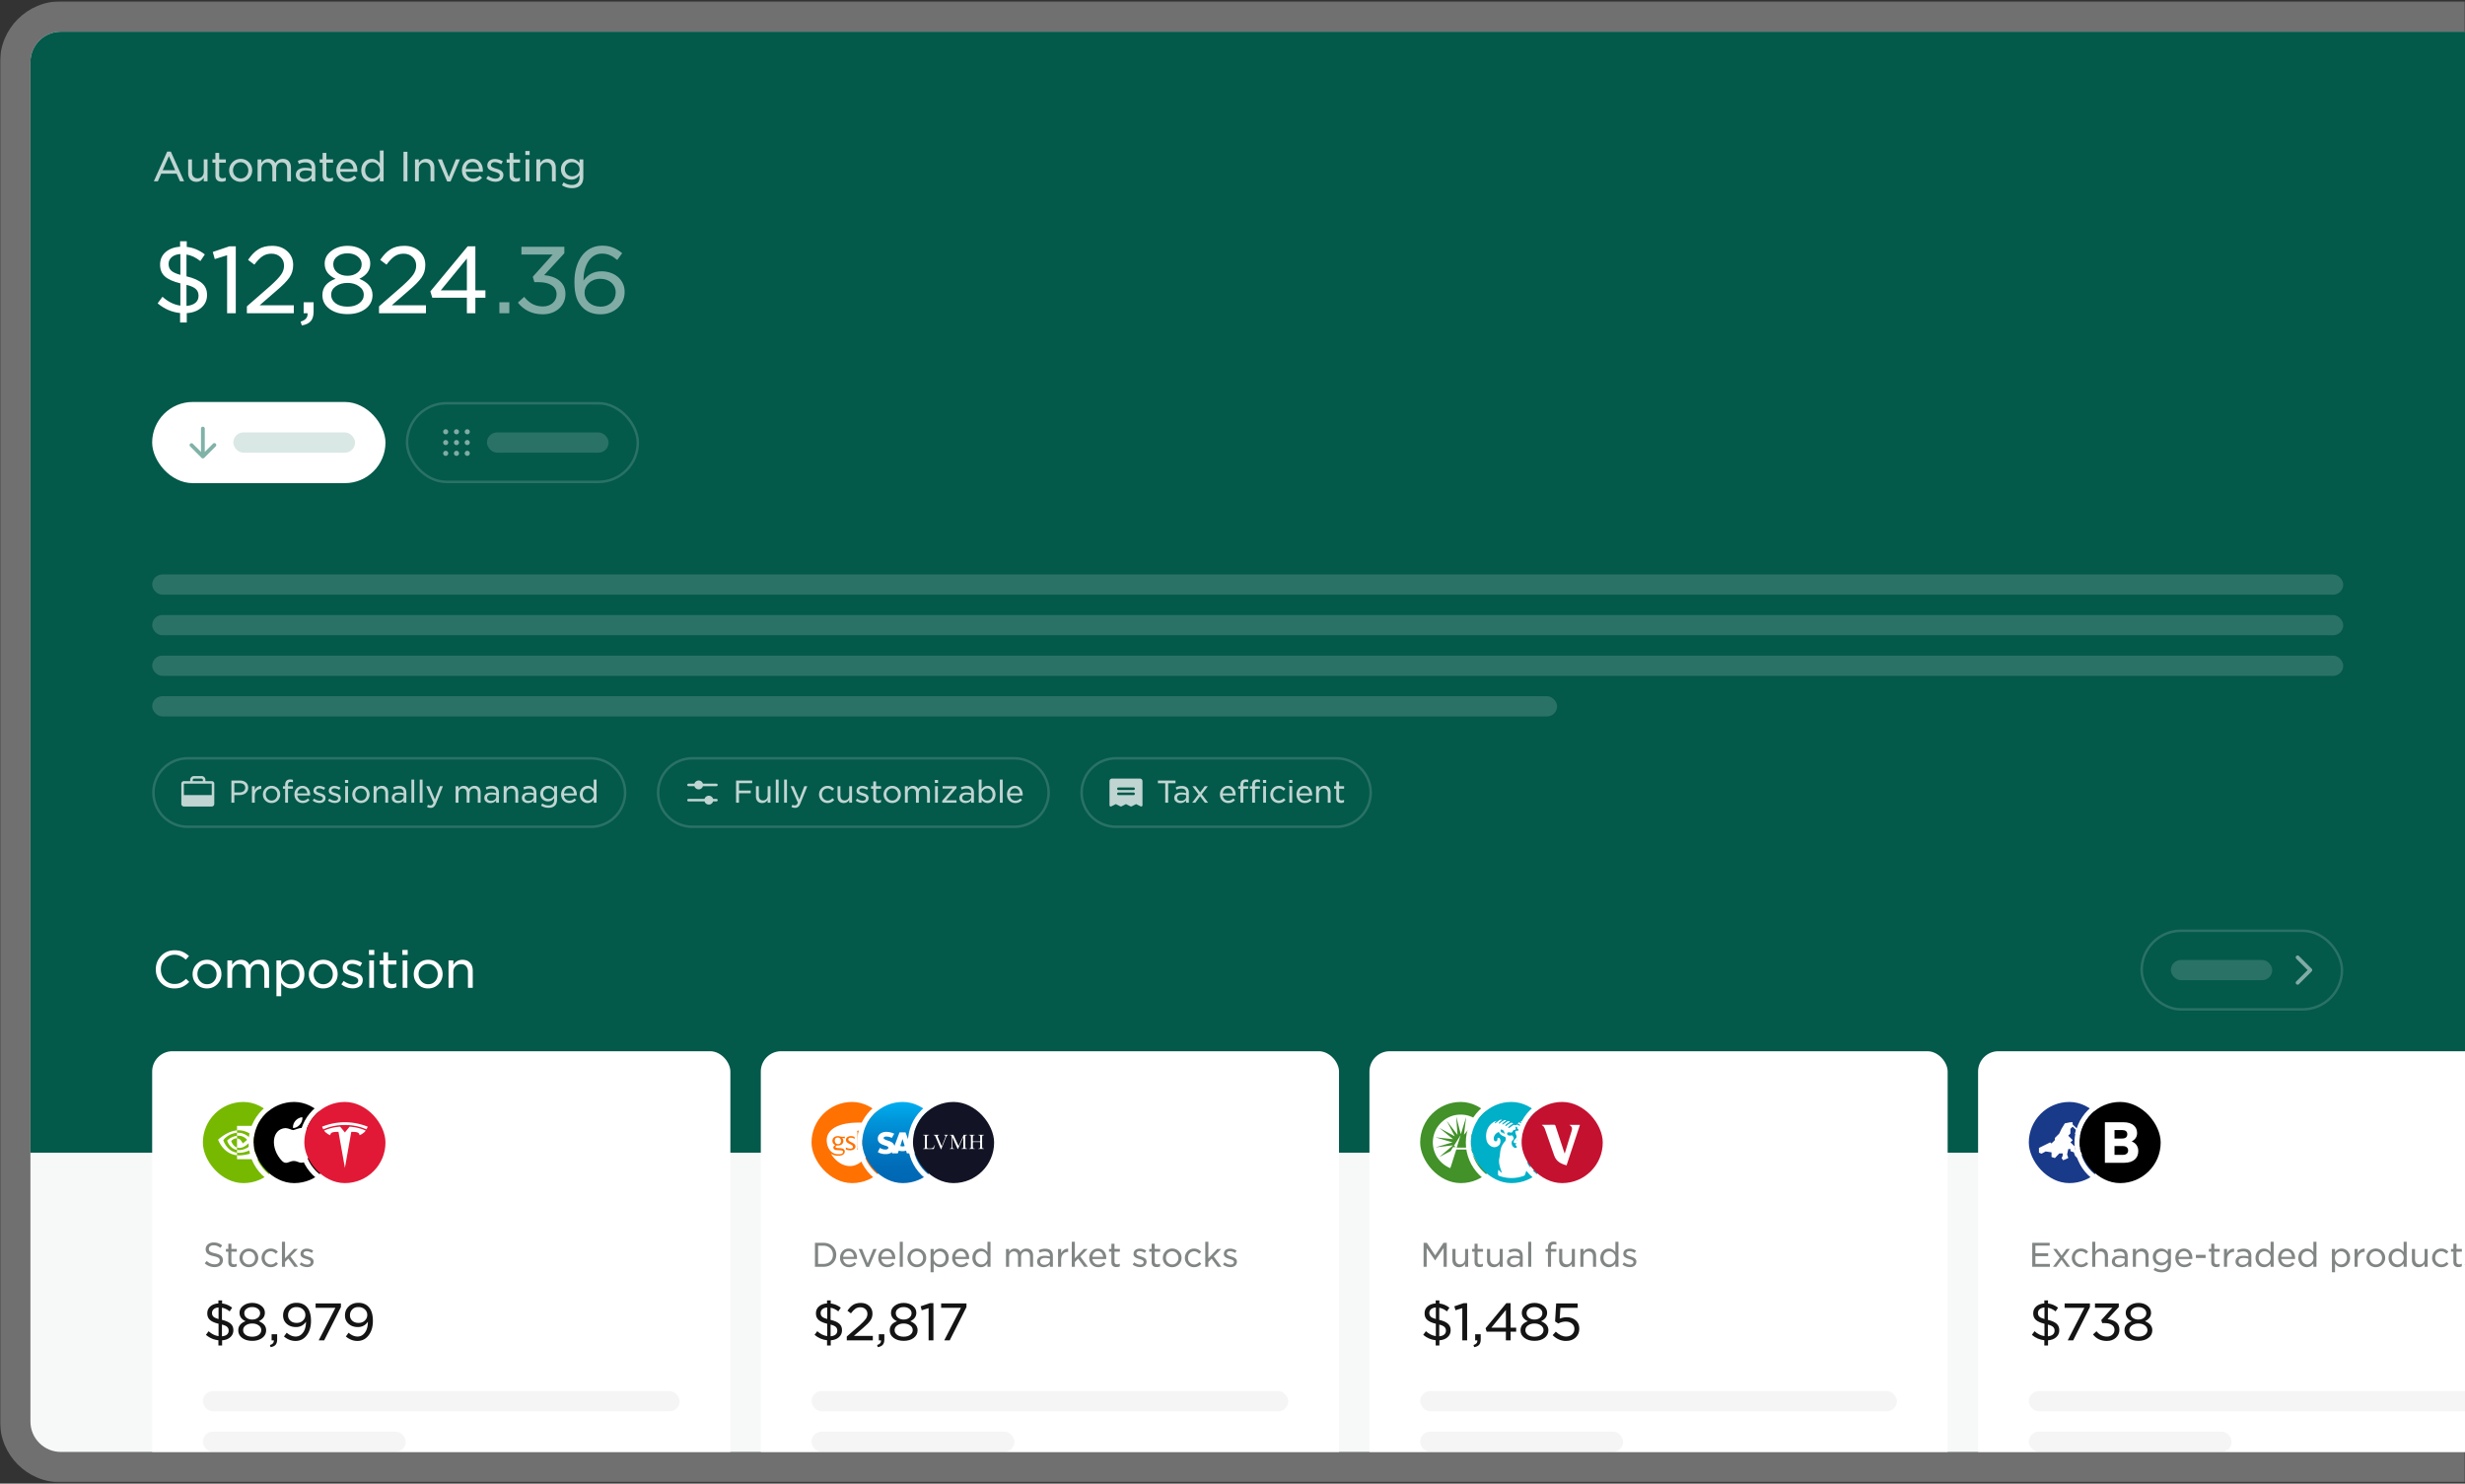 <svg xmlns="http://www.w3.org/2000/svg" width="972" height="585" fill="none"><rect width="100%" height="100%" fill="#333333" stroke="none"/><mask id="a" width="972" height="584" x="0" y=".5" fill="#000" maskUnits="userSpaceOnUse"><path fill="#fff" d="M0 .5h972v584H0z"/><path d="M12 24.5c0-6.627 5.373-12 12-12h948v560H24c-6.627 0-12-5.373-12-12v-536Z"/></mask><path fill="#fff" fill-opacity=".3" d="M0 24.5C0 11.245 10.745.5 24 .5h948v24H0Zm972 560H24c-13.255 0-24-10.745-24-24h972v24Zm-948 0c-13.255 0-24-10.745-24-24v-536C0 11.245 10.745.5 24 .5v584Zm948-572v560-560Z" mask="url(#a)"/><g clip-path="url(#b)"><path fill="#F7F9F8" d="M12 24.5c0-6.627 5.373-12 12-12h948v560H24c-6.627 0-12-5.373-12-12v-536Z"/><path fill="#03594A" d="M12 12.5h960v442H12z"/><path fill="#fff" fill-opacity=".75" d="m60.656 71.5 5.264-11.728h1.44L72.608 71.5h-1.632l-1.328-3.008h-6.08L62.24 71.5h-1.584Zm3.488-4.384h4.928l-2.464-5.552-2.464 5.552Zm13.301 4.576c-2.048 0-3.248-1.392-3.248-3.424v-5.424h1.504v5.008c0 1.536.816 2.464 2.24 2.464 1.36 0 2.4-1.008 2.4-2.544v-4.928h1.488V71.5h-1.488v-1.456c-.576.896-1.472 1.648-2.896 1.648Zm9.958-.048c-1.408 0-2.464-.672-2.464-2.464v-5.024h-1.168v-1.312h1.168V60.3h1.488v2.544h2.624v1.312h-2.624v4.816c0 .96.528 1.328 1.344 1.328.448 0 .816-.096 1.248-.304v1.264c-.464.256-.96.384-1.616.384Zm7.49.048c-2.625 0-4.529-2.032-4.529-4.48v-.032a4.51 4.51 0 0 1 4.56-4.528c2.608 0 4.528 2.032 4.528 4.496v.032c0 2.448-1.936 4.512-4.56 4.512Zm.031-1.328c1.792 0 2.992-1.424 2.992-3.152v-.032c0-1.744-1.296-3.2-3.024-3.2-1.792 0-3.008 1.456-3.008 3.168v.032c0 1.728 1.312 3.184 3.04 3.184Zm6.65 1.136v-8.656h1.504v1.408c.56-.832 1.312-1.6 2.752-1.6 1.36 0 2.256.704 2.72 1.664.64-.944 1.552-1.664 3.008-1.664 1.984 0 3.168 1.28 3.168 3.44V71.5h-1.504v-5.008c0-1.6-.768-2.464-2.096-2.464-1.248 0-2.224.912-2.224 2.512v4.96h-1.504v-5.04c0-1.536-.784-2.432-2.08-2.432-1.28 0-2.24 1.04-2.24 2.544V71.5h-1.504Zm18.273.192c-1.616 0-3.184-.944-3.184-2.688v-.032c0-1.856 1.504-2.8 3.664-2.8 1.088 0 1.808.128 2.56.368v-.288c0-1.456-.896-2.208-2.448-2.208-1.024 0-1.792.24-2.576.608l-.432-1.2c.96-.432 1.888-.736 3.184-.736 1.232 0 2.176.32 2.816.96.592.592.896 1.456.896 2.576V71.5h-1.456v-1.232c-.592.752-1.568 1.424-3.024 1.424Zm.336-1.168c1.536 0 2.72-.896 2.72-2.192v-.752a7.653 7.653 0 0 0-2.368-.368c-1.536 0-2.384.656-2.384 1.68v.032c0 1.008.928 1.6 2.032 1.6Zm9.495 1.12c-1.408 0-2.464-.672-2.464-2.464v-5.024h-1.168v-1.312h1.168V60.3h1.488v2.544h2.624v1.312h-2.624v4.816c0 .96.528 1.328 1.344 1.328.448 0 .816-.096 1.248-.304v1.264c-.464.256-.96.384-1.616.384Zm7.313.048c-2.384 0-4.352-1.808-4.352-4.496v-.032c0-2.496 1.76-4.512 4.176-4.512 2.624 0 4.08 2.096 4.08 4.608 0 .176-.016.288-.032.464h-6.704c.176 1.728 1.424 2.704 2.864 2.704 1.152 0 1.92-.448 2.624-1.168l.912.816c-.848.976-1.92 1.616-3.568 1.616Zm-2.848-5.04h5.232c-.128-1.488-.992-2.736-2.576-2.736-1.44 0-2.48 1.152-2.656 2.736Zm12.415 5.04c-2.048 0-4.096-1.648-4.096-4.496v-.032c0-2.864 2-4.512 4.096-4.512 1.552 0 2.544.832 3.216 1.76v-5.056h1.488V71.5h-1.488v-1.648c-.688.992-1.664 1.84-3.216 1.84Zm.304-1.328c1.52 0 2.944-1.28 2.944-3.184v-.032c0-1.872-1.424-3.168-2.944-3.168-1.584 0-2.864 1.184-2.864 3.168v.032c0 1.92 1.328 3.184 2.864 3.184ZM159.11 71.5V59.852h1.552V71.5h-1.552Zm4.534 0v-8.656h1.504V64.3c.56-.896 1.456-1.648 2.88-1.648 2.064 0 3.248 1.392 3.248 3.424V71.5h-1.504v-5.008c0-1.536-.816-2.464-2.224-2.464-1.36 0-2.4.992-2.4 2.544V71.5h-1.504Zm12.686.064-3.696-8.72h1.632l2.736 6.928 2.752-6.928h1.6l-3.696 8.72h-1.328Zm10.174.128c-2.384 0-4.352-1.808-4.352-4.496v-.032c0-2.496 1.76-4.512 4.176-4.512 2.624 0 4.08 2.096 4.08 4.608 0 .176-.016.288-.032.464h-6.704c.176 1.728 1.424 2.704 2.864 2.704 1.152 0 1.92-.448 2.624-1.168l.912.816c-.848.976-1.92 1.616-3.568 1.616Zm-2.848-5.04h5.232c-.128-1.488-.992-2.736-2.576-2.736-1.44 0-2.48 1.152-2.656 2.736Zm11.695 5.008a5.986 5.986 0 0 1-3.616-1.264l.736-1.056c.96.704 1.968 1.088 2.944 1.088s1.648-.48 1.648-1.232v-.032c0-.816-.976-1.104-2.08-1.44-1.328-.384-2.816-.864-2.816-2.464v-.032c0-1.552 1.264-2.544 2.992-2.544 1.072 0 2.24.384 3.136.976l-.656 1.104c-.816-.512-1.712-.832-2.528-.832-.96 0-1.536.48-1.536 1.136v.032c0 .768 1.04 1.072 2.144 1.408 1.328.384 2.768.944 2.768 2.48v.032c0 1.728-1.376 2.64-3.136 2.64Zm8.057-.016c-1.408 0-2.464-.672-2.464-2.464v-5.024h-1.168v-1.312h1.168V60.3h1.488v2.544h2.624v1.312h-2.624v4.816c0 .96.528 1.328 1.344 1.328.448 0 .816-.096 1.248-.304v1.264c-.464.256-.96.384-1.616.384Zm3.755-10.528v-1.568h1.68v1.568h-1.68Zm.096 10.384v-8.656h1.488V71.5h-1.488Zm4.257 0v-8.656h1.504V64.3c.56-.896 1.456-1.648 2.88-1.648 2.064 0 3.248 1.392 3.248 3.424V71.5h-1.504v-5.008c0-1.536-.816-2.464-2.224-2.464-1.36 0-2.4.992-2.4 2.544V71.5h-1.504Zm14.006 2.688c-1.456 0-2.752-.384-3.92-1.136l.64-1.168a5.507 5.507 0 0 0 3.264 1.04c1.872 0 3.008-.976 3.008-2.944v-.912c-.752 1.008-1.744 1.76-3.28 1.76-2.064 0-4.032-1.552-4.032-4.064v-.032c0-2.528 1.984-4.08 4.032-4.08 1.552 0 2.576.768 3.28 1.68v-1.488h1.488V69.9c0 1.376-.368 2.416-1.104 3.136-.768.768-1.92 1.152-3.376 1.152Zm.048-4.672c1.552 0 2.976-1.12 2.976-2.752v-.032c0-1.664-1.424-2.768-2.976-2.768s-2.832 1.072-2.832 2.752v.032c0 1.648 1.296 2.768 2.832 2.768Z"/><path fill="#fff" d="m80.772 100.316-1.764 2.628c-1.776-1.416-3.6-2.28-5.472-2.592v8.604c2.832.672 4.896 1.596 6.192 2.772 1.296 1.152 1.932 2.688 1.908 4.608v.036c0 1.992-.744 3.636-2.232 4.932-1.464 1.296-3.384 2.016-5.76 2.16v3.708h-2.628v-3.744c-3.216-.312-6.168-1.584-8.856-3.816l1.908-2.592c2.184 1.968 4.536 3.132 7.056 3.492v-8.784c-2.808-.672-4.848-1.584-6.12-2.736-1.272-1.152-1.896-2.712-1.872-4.68v-.036c0-1.968.72-3.588 2.16-4.86 1.464-1.272 3.372-1.98 5.724-2.124v-2.16h2.628v2.232c2.472.24 4.848 1.224 7.128 2.952Zm-2.484 16.272v-.036c0-1.056-.348-1.908-1.044-2.556-.672-.672-1.908-1.236-3.708-1.692v8.316c1.512-.12 2.688-.528 3.528-1.224.84-.72 1.248-1.656 1.224-2.808ZM66.48 104.06v.036c0 1.056.324 1.908.972 2.556.648.648 1.872 1.224 3.672 1.728v-8.208c-1.464.096-2.604.504-3.42 1.224-.816.72-1.224 1.608-1.224 2.664Zm23.072 19.44v-22.86l-4.86 1.512-.792-2.808 6.588-2.232h2.484V123.5h-3.42Zm7.797 0v-2.7l9.36-8.172c2.016-1.824 3.396-3.276 4.14-4.356.768-1.104 1.152-2.28 1.152-3.528 0-1.416-.48-2.556-1.44-3.42-.936-.864-2.112-1.296-3.528-1.296-1.368 0-2.556.348-3.564 1.044-.984.672-2.04 1.764-3.168 3.276l-2.484-1.872c1.272-1.896 2.628-3.288 4.068-4.176 1.44-.912 3.252-1.368 5.436-1.368 2.424 0 4.404.708 5.94 2.124 1.56 1.416 2.34 3.216 2.34 5.4v.072c0 1.848-.492 3.48-1.476 4.896s-2.724 3.18-5.22 5.292l-6.516 5.652h13.464v3.132H97.349Zm21.664 4.824-.468-1.512c1.968-.576 2.88-1.68 2.736-3.312h-1.548v-4.32h3.924v3.708c0 1.656-.372 2.904-1.116 3.744-.744.864-1.92 1.428-3.528 1.692Zm25.075-6.516c-1.848 1.368-4.2 2.052-7.056 2.052s-5.22-.684-7.092-2.052c-1.872-1.392-2.808-3.192-2.808-5.4v-.072c0-3 1.728-5.136 5.184-6.408-2.856-1.32-4.284-3.3-4.284-5.94v-.072c0-1.992.876-3.648 2.628-4.968 1.752-1.344 3.876-2.016 6.372-2.016s4.608.66 6.336 1.98c1.752 1.32 2.628 2.988 2.628 5.004v.072c0 2.568-1.428 4.548-4.284 5.94 3.456 1.416 5.184 3.54 5.184 6.372v.072c0 2.232-.936 4.044-2.808 5.436Zm-7.056-13.068c1.584 0 2.904-.42 3.96-1.26 1.08-.84 1.62-1.92 1.62-3.24v-.072c0-1.224-.528-2.244-1.584-3.06-1.056-.816-2.388-1.224-3.996-1.224-1.632 0-2.976.408-4.032 1.224-1.056.792-1.584 1.8-1.584 3.024v.072c0 1.32.528 2.412 1.584 3.276 1.08.84 2.424 1.26 4.032 1.26Zm0 12.168c1.944 0 3.492-.444 4.644-1.332 1.176-.912 1.764-2.004 1.764-3.276v-.072c0-1.368-.624-2.484-1.872-3.348-1.224-.888-2.736-1.332-4.536-1.332-1.824 0-3.36.444-4.608 1.332-1.224.864-1.836 1.98-1.836 3.348v.072c0 1.272.576 2.364 1.728 3.276 1.176.888 2.748 1.332 4.716 1.332Zm12.423 2.592v-2.7l9.36-8.172c2.016-1.824 3.396-3.276 4.14-4.356.768-1.104 1.152-2.28 1.152-3.528 0-1.416-.48-2.556-1.44-3.42-.936-.864-2.112-1.296-3.528-1.296-1.368 0-2.556.348-3.564 1.044-.984.672-2.04 1.764-3.168 3.276l-2.484-1.872c1.272-1.896 2.628-3.288 4.068-4.176 1.44-.912 3.252-1.368 5.436-1.368 2.424 0 4.404.708 5.94 2.124 1.56 1.416 2.34 3.216 2.34 5.4v.072c0 1.848-.492 3.48-1.476 4.896s-2.724 3.18-5.22 5.292l-6.516 5.652h13.464v3.132h-18.504Zm34.645 0v-6.12h-13.644l-.756-2.484 14.724-17.784h3.024V114.5h3.96v2.88h-3.96v6.12H184.1Zm-10.296-9H184.1v-12.564L173.804 114.5Z"/><path fill="#fff" fill-opacity=".5" d="M196.916 123.5v-4.32h3.924v4.32h-3.924Zm17.119.432c-4.464 0-7.668-1.872-9.828-4.608l2.484-2.268c1.98 2.448 4.248 3.78 7.416 3.78 2.988 0 5.364-1.908 5.364-4.752v-.072c0-3.06-2.808-4.752-6.948-4.752h-1.8l-.648-2.124 7.884-8.784h-12.348v-3.06h16.92v2.556l-7.956 8.64c4.392.396 8.388 2.592 8.388 7.38v.072c0 4.716-3.852 7.992-8.928 7.992Zm22.769 0c-3.024 0-5.364-.972-7.056-2.664-2.052-2.124-3.24-4.716-3.24-10.116v-.072c0-7.956 3.924-14.22 11.016-14.22 3.204 0 5.508 1.116 7.812 2.952l-1.944 2.7c-1.908-1.62-3.6-2.52-6.048-2.52-4.896 0-7.272 5.22-7.272 10.476v.18c1.692-2.304 3.852-3.672 7.128-3.672 4.896 0 9.108 3.096 9.108 8.1v.072c0 5.112-4.176 8.784-9.504 8.784Zm0-3.024c3.672 0 5.976-2.448 5.976-5.616v-.072c0-3.024-2.448-5.292-6.084-5.292-3.78 0-6.192 2.628-6.192 5.4v.072c0 3.168 2.592 5.508 6.3 5.508Z"/><rect width="92" height="32" x="60" y="158.5" fill="#fff" rx="16"/><path fill="#036652" fill-opacity=".5" d="m85.03 176.031-4.5 4.5a.751.751 0 0 1-1.062 0l-4.5-4.5a.752.752 0 0 1 1.063-1.063l3.219 3.22V169a.748.748 0 0 1 .75-.75.749.749 0 0 1 .75.75v9.188l3.22-3.22a.752.752 0 1 1 1.062 1.062l-.001.001Z"/><rect width="48" height="8" x="92" y="170.5" fill="#036652" fill-opacity=".15" rx="4"/><rect width="91" height="31" x="160.5" y="159" stroke="#fff" stroke-opacity=".15" rx="15.5"/><path fill="#fff" fill-opacity=".5" d="M176.75 170.25a1.002 1.002 0 0 1-1.195.981 1.003 1.003 0 0 1-.729-1.364 1.001 1.001 0 0 1 1.924.383Zm3.25-1a1.002 1.002 0 0 0-.981 1.195 1.003 1.003 0 0 0 1.364.729 1.001 1.001 0 0 0-.383-1.924Zm4.25 2a1.002 1.002 0 0 0 .981-1.195 1.003 1.003 0 0 0-1.364-.729 1.001 1.001 0 0 0 .383 1.924Zm-8.5 2.25a1.002 1.002 0 0 0-.981 1.195 1.003 1.003 0 0 0 1.364.729 1.001 1.001 0 0 0-.383-1.924Zm4.25 0a1.002 1.002 0 0 0-.981 1.195 1.003 1.003 0 0 0 1.364.729A1.001 1.001 0 0 0 180 173.5Zm4.25 0a1.002 1.002 0 0 0-.981 1.195 1.003 1.003 0 0 0 1.364.729 1.001 1.001 0 0 0-.383-1.924Zm-8.5 4.25a1.002 1.002 0 0 0-.981 1.195 1.003 1.003 0 0 0 1.364.729 1.001 1.001 0 0 0-.383-1.924Zm4.25 0a1.002 1.002 0 0 0-.981 1.195 1.003 1.003 0 0 0 1.364.729 1.001 1.001 0 0 0-.383-1.924Zm4.25 0a1.002 1.002 0 0 0-.981 1.195 1.003 1.003 0 0 0 1.364.729 1.001 1.001 0 0 0-.383-1.924Z"/><rect width="48" height="8" x="192" y="170.5" fill="#fff" fill-opacity=".15" rx="4"/><rect width="864" height="8" x="60" y="226.5" fill="#fff" fill-opacity=".15" rx="4"/><rect width="864" height="8" x="60" y="242.5" fill="#fff" fill-opacity=".15" rx="4"/><rect width="864" height="8" x="60" y="258.5" fill="#fff" fill-opacity=".15" rx="4"/><rect width="554" height="8" x="60" y="274.5" fill="#fff" fill-opacity=".15" rx="4"/><path stroke="#fff" stroke-opacity=".15" d="M60.5 312.5c0-7.456 6.044-13.5 13.5-13.5h159c7.456 0 13.5 6.044 13.5 13.5S240.456 326 233 326H74c-7.456 0-13.5-6.044-13.5-13.5Z"/><path fill="#fff" fill-opacity=".75" d="M83.5 308H81v-.5a1.502 1.502 0 0 0-1.5-1.5h-3a1.501 1.501 0 0 0-1.5 1.5v.5h-2.5a.998.998 0 0 0-1 1v8a1 1 0 0 0 1 1h11a.998.998 0 0 0 1-1v-8a1 1 0 0 0-1-1Zm-7.5-.5a.501.501 0 0 1 .5-.5h3a.503.503 0 0 1 .5.5v.5h-4v-.5Zm7.5 1.5v4.5h-11V309h11Zm7.748 7.5v-8.736h3.324c1.98 0 3.288 1.08 3.288 2.808v.024c0 1.908-1.584 2.904-3.456 2.904H92.4v3h-1.152Zm1.152-4.044h2.052c1.344 0 2.244-.732 2.244-1.824v-.024c0-1.188-.876-1.788-2.22-1.788H92.4v3.636Zm6.938 4.044v-6.492h1.127v1.62c.444-1.044 1.356-1.788 2.545-1.728v1.188h-.073c-1.392 0-2.472.972-2.472 2.856v2.556h-1.127Zm7.73.144c-1.968 0-3.396-1.524-3.396-3.36v-.024a3.383 3.383 0 0 1 3.42-3.396c1.956 0 3.396 1.524 3.396 3.372v.024c0 1.836-1.452 3.384-3.42 3.384Zm.024-.996c1.344 0 2.244-1.068 2.244-2.364v-.024c0-1.308-.972-2.4-2.268-2.4-1.344 0-2.256 1.092-2.256 2.376v.024c0 1.296.984 2.388 2.28 2.388Zm5.347.852v-5.508h-.876v-.96h.876v-.54c0-.732.18-1.284.552-1.656.348-.336.828-.504 1.416-.504.468 0 .78.06 1.104.168v.972c-.324-.108-.588-.168-.912-.168-.696 0-1.044.42-1.044 1.26v.468h1.944v.96h-1.932v5.508h-1.128Zm6.934.144c-1.788 0-3.264-1.356-3.264-3.372v-.024c0-1.872 1.32-3.384 3.132-3.384 1.968 0 3.06 1.572 3.06 3.456 0 .132-.012.216-.024.348h-5.028c.132 1.296 1.068 2.028 2.148 2.028.864 0 1.44-.336 1.968-.876l.684.612c-.636.732-1.44 1.212-2.676 1.212Zm-2.136-3.78h3.924c-.096-1.116-.744-2.052-1.932-2.052-1.08 0-1.86.864-1.992 2.052Zm8.771 3.756a4.49 4.49 0 0 1-2.712-.948l.552-.792c.72.528 1.476.816 2.208.816.732 0 1.236-.36 1.236-.924v-.024c0-.612-.732-.828-1.56-1.08-.996-.288-2.112-.648-2.112-1.848v-.024c0-1.164.948-1.908 2.244-1.908.804 0 1.68.288 2.352.732l-.492.828c-.612-.384-1.284-.624-1.896-.624-.72 0-1.152.36-1.152.852v.024c0 .576.78.804 1.608 1.056.996.288 2.076.708 2.076 1.86v.024c0 1.296-1.032 1.98-2.352 1.98Zm6.031 0a4.49 4.49 0 0 1-2.712-.948l.552-.792c.72.528 1.476.816 2.208.816.732 0 1.236-.36 1.236-.924v-.024c0-.612-.732-.828-1.56-1.08-.996-.288-2.112-.648-2.112-1.848v-.024c0-1.164.948-1.908 2.244-1.908.804 0 1.68.288 2.352.732l-.492.828c-.612-.384-1.284-.624-1.896-.624-.72 0-1.152.36-1.152.852v.024c0 .576.78.804 1.608 1.056.996.288 2.076.708 2.076 1.86v.024c0 1.296-1.032 1.98-2.352 1.98Zm4-7.908v-1.176h1.26v1.176h-1.26Zm.072 7.788v-6.492h1.116v6.492h-1.116Zm6.205.144c-1.968 0-3.396-1.524-3.396-3.36v-.024a3.383 3.383 0 0 1 3.42-3.396c1.956 0 3.396 1.524 3.396 3.372v.024c0 1.836-1.452 3.384-3.42 3.384Zm.024-.996c1.344 0 2.244-1.068 2.244-2.364v-.024c0-1.308-.972-2.4-2.268-2.4-1.344 0-2.256 1.092-2.256 2.376v.024c0 1.296.984 2.388 2.28 2.388Zm4.987.852v-6.492h1.128v1.092c.42-.672 1.092-1.236 2.16-1.236 1.548 0 2.436 1.044 2.436 2.568v4.068h-1.128v-3.756c0-1.152-.612-1.848-1.668-1.848-1.02 0-1.8.744-1.8 1.908v3.696h-1.128Zm9.545.144c-1.212 0-2.388-.708-2.388-2.016v-.024c0-1.392 1.128-2.1 2.748-2.1.816 0 1.356.096 1.92.276v-.216c0-1.092-.672-1.656-1.836-1.656-.768 0-1.344.18-1.932.456l-.324-.9c.72-.324 1.416-.552 2.388-.552.924 0 1.632.24 2.112.72.444.444.672 1.092.672 1.932v3.936h-1.092v-.924c-.444.564-1.176 1.068-2.268 1.068Zm.252-.876c1.152 0 2.04-.672 2.04-1.644v-.564a5.74 5.74 0 0 0-1.776-.276c-1.152 0-1.788.492-1.788 1.26v.024c0 .756.696 1.2 1.524 1.2Zm5.092.732v-9.108h1.116v9.108h-1.116Zm3.288 0v-9.108h1.116v9.108h-1.116Zm5.977-1.26 1.968-5.232h1.188l-2.676 6.696c-.54 1.344-1.152 1.836-2.16 1.836-.564 0-.96-.132-1.428-.36l.384-.864c.3.156.588.24.972.24.528 0 .864-.264 1.212-1.068l-2.88-6.48h1.224l2.196 5.232Zm8.176 1.26v-6.492h1.128v1.056c.42-.624.984-1.2 2.064-1.2 1.02 0 1.692.528 2.04 1.248.48-.708 1.164-1.248 2.256-1.248 1.488 0 2.376.96 2.376 2.58v4.056h-1.128v-3.756c0-1.2-.576-1.848-1.572-1.848-.936 0-1.668.684-1.668 1.884v3.72h-1.128v-3.78c0-1.152-.588-1.824-1.56-1.824-.96 0-1.68.78-1.68 1.908v3.696h-1.128Zm13.705.144c-1.212 0-2.388-.708-2.388-2.016v-.024c0-1.392 1.128-2.1 2.748-2.1.816 0 1.356.096 1.92.276v-.216c0-1.092-.672-1.656-1.836-1.656-.768 0-1.344.18-1.932.456l-.324-.9c.72-.324 1.416-.552 2.388-.552.924 0 1.632.24 2.112.72.444.444.672 1.092.672 1.932v3.936h-1.092v-.924c-.444.564-1.176 1.068-2.268 1.068Zm.252-.876c1.152 0 2.04-.672 2.04-1.644v-.564a5.74 5.74 0 0 0-1.776-.276c-1.152 0-1.788.492-1.788 1.26v.024c0 .756.696 1.2 1.524 1.2Zm4.996.732v-6.492h1.128v1.092c.42-.672 1.092-1.236 2.16-1.236 1.548 0 2.436 1.044 2.436 2.568v4.068h-1.128v-3.756c0-1.152-.612-1.848-1.668-1.848-1.02 0-1.8.744-1.8 1.908v3.696h-1.128Zm9.545.144c-1.212 0-2.388-.708-2.388-2.016v-.024c0-1.392 1.128-2.1 2.748-2.1.816 0 1.356.096 1.92.276v-.216c0-1.092-.672-1.656-1.836-1.656-.768 0-1.344.18-1.932.456l-.324-.9c.72-.324 1.416-.552 2.388-.552.924 0 1.632.24 2.112.72.444.444.672 1.092.672 1.932v3.936h-1.092v-.924c-.444.564-1.176 1.068-2.268 1.068Zm.252-.876c1.152 0 2.04-.672 2.04-1.644v-.564a5.74 5.74 0 0 0-1.776-.276c-1.152 0-1.788.492-1.788 1.26v.024c0 .756.696 1.2 1.524 1.2Zm7.875 2.748a5.302 5.302 0 0 1-2.94-.852l.48-.876a4.13 4.13 0 0 0 2.448.78c1.404 0 2.256-.732 2.256-2.208v-.684c-.564.756-1.308 1.32-2.46 1.32-1.548 0-3.024-1.164-3.024-3.048v-.024c0-1.896 1.488-3.06 3.024-3.06 1.164 0 1.932.576 2.46 1.26v-1.116h1.116v5.292c0 1.032-.276 1.812-.828 2.352-.576.576-1.44.864-2.532.864Zm.036-3.504c1.164 0 2.232-.84 2.232-2.064v-.024c0-1.248-1.068-2.076-2.232-2.076-1.164 0-2.124.804-2.124 2.064v.024c0 1.236.972 2.076 2.124 2.076Zm8.198 1.632c-1.788 0-3.264-1.356-3.264-3.372v-.024c0-1.872 1.32-3.384 3.132-3.384 1.968 0 3.06 1.572 3.06 3.456 0 .132-.012.216-.024.348h-5.028c.132 1.296 1.068 2.028 2.148 2.028.864 0 1.44-.336 1.968-.876l.684.612c-.636.732-1.44 1.212-2.676 1.212Zm-2.136-3.78h3.924c-.096-1.116-.744-2.052-1.932-2.052-1.08 0-1.86.864-1.992 2.052Zm9.312 3.78c-1.536 0-3.072-1.236-3.072-3.372v-.024c0-2.148 1.5-3.384 3.072-3.384 1.164 0 1.908.624 2.412 1.32v-3.792h1.116v9.108h-1.116v-1.236c-.516.744-1.248 1.38-2.412 1.38Zm.228-.996c1.14 0 2.208-.96 2.208-2.388v-.024c0-1.404-1.068-2.376-2.208-2.376-1.188 0-2.148.888-2.148 2.376v.024c0 1.44.996 2.388 2.148 2.388Z"/><path stroke="#fff" stroke-opacity=".15" d="M259.5 312.5c0-7.456 6.044-13.5 13.5-13.5h127c7.456 0 13.5 6.044 13.5 13.5S407.456 326 400 326H273c-7.456 0-13.5-6.044-13.5-13.5Z"/><path fill="#fff" fill-opacity=".75" d="M271 309.5c0-.133.053-.26.146-.354a.504.504 0 0 1 .354-.146h2.323a1.752 1.752 0 0 1 2.723-.903c.302.225.523.542.631.903h5.323c.133 0 .26.053.354.146a.504.504 0 0 1 0 .707.5.5 0 0 1-.354.147h-5.323a1.752 1.752 0 0 1-2.723.903 1.752 1.752 0 0 1-.631-.903H271.5a.5.5 0 0 1-.5-.5Zm11.5 5.5h-1.323a1.752 1.752 0 0 0-2.723-.903 1.752 1.752 0 0 0-.631.903H271.5a.504.504 0 0 0-.354.146.504.504 0 0 0 0 .707.5.5 0 0 0 .354.147h6.323a1.752 1.752 0 0 0 2.723.903c.302-.225.523-.542.631-.903h1.323a.5.5 0 0 0 0-1Zm7.748 1.5v-8.736h6.348v1.056H291.4v2.892h4.632v1.056H291.4v3.732h-1.152Zm10.277.144c-1.536 0-2.436-1.044-2.436-2.568v-4.068h1.128v3.756c0 1.152.612 1.848 1.68 1.848 1.02 0 1.8-.756 1.8-1.908v-3.696h1.116v6.492h-1.116v-1.092c-.432.672-1.104 1.236-2.172 1.236Zm5.381-.144v-9.108h1.116v9.108h-1.116Zm3.289 0v-9.108h1.116v9.108h-1.116Zm5.976-1.26 1.968-5.232h1.188l-2.676 6.696c-.54 1.344-1.152 1.836-2.16 1.836-.564 0-.96-.132-1.428-.36l.384-.864c.3.156.588.24.972.24.528 0 .864-.264 1.212-1.068l-2.88-6.48h1.224l2.196 5.232Zm11.129 1.404c-1.908 0-3.336-1.524-3.336-3.36v-.024c0-1.836 1.428-3.396 3.348-3.396 1.224 0 1.98.516 2.592 1.152l-.72.768c-.516-.516-1.032-.924-1.884-.924-1.248 0-2.196 1.068-2.196 2.376v.024c0 1.332.96 2.388 2.256 2.388.804 0 1.38-.384 1.896-.912l.696.672c-.636.72-1.428 1.236-2.652 1.236Zm6.391 0c-1.536 0-2.436-1.044-2.436-2.568v-4.068h1.128v3.756c0 1.152.612 1.848 1.68 1.848 1.02 0 1.8-.756 1.8-1.908v-3.696h1.116v6.492h-1.116v-1.092c-.432.672-1.104 1.236-2.172 1.236Zm7.457-.024a4.49 4.49 0 0 1-2.712-.948l.552-.792c.72.528 1.476.816 2.208.816.732 0 1.236-.36 1.236-.924v-.024c0-.612-.732-.828-1.56-1.08-.996-.288-2.112-.648-2.112-1.848v-.024c0-1.164.948-1.908 2.244-1.908.804 0 1.68.288 2.352.732l-.492.828c-.612-.384-1.284-.624-1.896-.624-.72 0-1.152.36-1.152.852v.024c0 .576.78.804 1.608 1.056.996.288 2.076.708 2.076 1.86v.024c0 1.296-1.032 1.98-2.352 1.98Zm6.043-.012c-1.056 0-1.848-.504-1.848-1.848v-3.768h-.876v-.984h.876V308.1h1.116v1.908h1.968v.984h-1.968v3.612c0 .72.396.996 1.008.996.336 0 .612-.072.936-.228v.948c-.348.192-.72.288-1.212.288Zm5.617.036c-1.968 0-3.396-1.524-3.396-3.36v-.024a3.383 3.383 0 0 1 3.42-3.396c1.956 0 3.396 1.524 3.396 3.372v.024c0 1.836-1.452 3.384-3.42 3.384Zm.024-.996c1.344 0 2.244-1.068 2.244-2.364v-.024c0-1.308-.972-2.4-2.268-2.4-1.344 0-2.256 1.092-2.256 2.376v.024c0 1.296.984 2.388 2.28 2.388Zm4.987.852v-6.492h1.128v1.056c.42-.624.984-1.2 2.064-1.2 1.02 0 1.692.528 2.04 1.248.48-.708 1.164-1.248 2.256-1.248 1.488 0 2.376.96 2.376 2.58v4.056h-1.128v-3.756c0-1.2-.576-1.848-1.572-1.848-.936 0-1.668.684-1.668 1.884v3.72h-1.128v-3.78c0-1.152-.588-1.824-1.56-1.824-.96 0-1.68.78-1.68 1.908v3.696h-1.128Zm11.809-7.788v-1.176h1.26v1.176h-1.26Zm.072 7.788v-6.492h1.116v6.492H368.7Zm2.844 0v-.744l4.14-4.812h-3.996v-.936h5.484v.744l-4.14 4.8h4.14v.948h-5.628Zm9.143.144c-1.212 0-2.388-.708-2.388-2.016v-.024c0-1.392 1.128-2.1 2.748-2.1.816 0 1.356.096 1.92.276v-.216c0-1.092-.672-1.656-1.836-1.656-.768 0-1.344.18-1.932.456l-.324-.9c.72-.324 1.416-.552 2.388-.552.924 0 1.632.24 2.112.72.444.444.672 1.092.672 1.932v3.936h-1.092v-.924c-.444.564-1.176 1.068-2.268 1.068Zm.252-.876c1.152 0 2.04-.672 2.04-1.644v-.564a5.74 5.74 0 0 0-1.776-.276c-1.152 0-1.788.492-1.788 1.26v.024c0 .756.696 1.2 1.524 1.2Zm8.536.876c-1.176 0-1.932-.612-2.412-1.32v1.176h-1.128v-9.108h1.128v3.852c.504-.756 1.26-1.38 2.412-1.38 1.536 0 3.072 1.236 3.072 3.372v.024c0 2.148-1.536 3.384-3.072 3.384Zm-.24-.996c1.2 0 2.16-.888 2.16-2.376v-.024c0-1.452-.996-2.388-2.16-2.388-1.14 0-2.208.972-2.208 2.376v.024c0 1.428 1.068 2.388 2.208 2.388Zm5.03.852v-9.108h1.116v9.108h-1.116Zm6.073.144c-1.788 0-3.264-1.356-3.264-3.372v-.024c0-1.872 1.32-3.384 3.132-3.384 1.968 0 3.06 1.572 3.06 3.456 0 .132-.012.216-.024.348h-5.028c.132 1.296 1.068 2.028 2.148 2.028.864 0 1.44-.336 1.968-.876l.684.612c-.636.732-1.44 1.212-2.676 1.212Zm-2.136-3.78h3.924c-.096-1.116-.744-2.052-1.932-2.052-1.08 0-1.86.864-1.992 2.052Z"/><path stroke="#fff" stroke-opacity=".15" d="M426.5 312.5c0-7.456 6.044-13.5 13.5-13.5h87c7.456 0 13.5 6.044 13.5 13.5S534.456 326 527 326h-87c-7.456 0-13.5-6.044-13.5-13.5Z"/><path fill="#fff" fill-opacity=".75" d="M449.5 307h-11a.997.997 0 0 0-1 1v9.5a.503.503 0 0 0 .237.425.504.504 0 0 0 .487.022l1.776-.888 1.776.888a.499.499 0 0 0 .448 0l1.776-.888 1.776.888a.499.499 0 0 0 .448 0l1.776-.888 1.776.888a.499.499 0 0 0 .661-.204.503.503 0 0 0 .063-.243V308a.997.997 0 0 0-1-1Zm-2.5 6.5h-6a.504.504 0 0 1-.354-.146.504.504 0 0 1 0-.708.504.504 0 0 1 .354-.146h6c.133 0 .26.053.354.146a.504.504 0 0 1 0 .708.504.504 0 0 1-.354.146Zm0-2h-6a.504.504 0 0 1-.354-.146.504.504 0 0 1 0-.708.504.504 0 0 1 .354-.146h6c.133 0 .26.053.354.146a.504.504 0 0 1 0 .708.504.504 0 0 1-.354.146Zm12.48 5v-7.668h-2.892v-1.068h6.936v1.068h-2.892v7.668h-1.152Zm5.949.144c-1.212 0-2.388-.708-2.388-2.016v-.024c0-1.392 1.128-2.1 2.748-2.1.816 0 1.356.096 1.92.276v-.216c0-1.092-.672-1.656-1.836-1.656-.768 0-1.344.18-1.932.456l-.324-.9c.72-.324 1.416-.552 2.388-.552.924 0 1.632.24 2.112.72.444.444.672 1.092.672 1.932v3.936h-1.092v-.924c-.444.564-1.176 1.068-2.268 1.068Zm.252-.876c1.152 0 2.04-.672 2.04-1.644v-.564a5.74 5.74 0 0 0-1.776-.276c-1.152 0-1.788.492-1.788 1.26v.024c0 .756.696 1.2 1.524 1.2Zm5.776-5.76 1.788 2.436 1.8-2.436h1.236l-2.412 3.168 2.508 3.324h-1.272l-1.884-2.568-1.884 2.568h-1.236l2.484-3.3-2.388-3.192h1.26Zm12.849 6.636c-1.788 0-3.264-1.356-3.264-3.372v-.024c0-1.872 1.32-3.384 3.132-3.384 1.968 0 3.06 1.572 3.06 3.456 0 .132-.012.216-.024.348h-5.028c.132 1.296 1.068 2.028 2.148 2.028.864 0 1.44-.336 1.968-.876l.684.612c-.636.732-1.44 1.212-2.676 1.212Zm-2.136-3.78h3.924c-.096-1.116-.744-2.052-1.932-2.052-1.08 0-1.86.864-1.992 2.052Zm6.96 3.636v-5.508h-.876v-.96h.876v-.54c0-.732.18-1.284.552-1.656.348-.336.828-.504 1.416-.504.468 0 .78.06 1.104.168v.972c-.324-.108-.588-.168-.912-.168-.696 0-1.044.42-1.044 1.26v.468h1.944v.96h-1.932v5.508h-1.128Zm4.62 0v-5.508h-.876v-.96h.876v-.54c0-.732.18-1.284.552-1.656.348-.336.828-.504 1.416-.504.468 0 .78.06 1.104.168v.972c-.324-.108-.588-.168-.912-.168-.696 0-1.044.42-1.044 1.26v.468h1.944v.96h-1.932v5.508h-1.128Zm4.272-7.788v-1.176h1.26v1.176h-1.26Zm.072 7.788v-6.492h1.116v6.492h-1.116Zm6.151.144c-1.908 0-3.336-1.524-3.336-3.36v-.024c0-1.836 1.428-3.396 3.348-3.396 1.224 0 1.98.516 2.592 1.152l-.72.768c-.516-.516-1.032-.924-1.884-.924-1.248 0-2.196 1.068-2.196 2.376v.024c0 1.332.96 2.388 2.256 2.388.804 0 1.38-.384 1.896-.912l.696.672c-.636.72-1.428 1.236-2.652 1.236Zm4.111-7.932v-1.176h1.26v1.176h-1.26Zm.072 7.788v-6.492h1.116v6.492h-1.116Zm6.072.144c-1.788 0-3.264-1.356-3.264-3.372v-.024c0-1.872 1.32-3.384 3.132-3.384 1.968 0 3.06 1.572 3.06 3.456 0 .132-.012.216-.024.348h-5.028c.132 1.296 1.068 2.028 2.148 2.028.864 0 1.44-.336 1.968-.876l.684.612c-.636.732-1.44 1.212-2.676 1.212Zm-2.136-3.78h3.924c-.096-1.116-.744-2.052-1.932-2.052-1.08 0-1.86.864-1.992 2.052Zm6.6 3.636v-6.492h1.128v1.092c.42-.672 1.092-1.236 2.16-1.236 1.548 0 2.436 1.044 2.436 2.568v4.068h-1.128v-3.756c0-1.152-.612-1.848-1.668-1.848-1.02 0-1.8.744-1.8 1.908v3.696h-1.128Zm9.809.108c-1.056 0-1.848-.504-1.848-1.848v-3.768h-.876v-.984h.876V308.1h1.116v1.908h1.968v.984h-1.968v3.612c0 .72.396.996 1.008.996.336 0 .612-.072.936-.228v.948c-.348.192-.72.288-1.212.288Z"/><g clip-path="url(#c)"><path fill="#fff" d="M68.76 389.74c-2.093 0-3.84-.72-5.24-2.16-1.387-1.44-2.08-3.213-2.08-5.32v-.04c0-2.08.7-3.853 2.1-5.32 1.4-1.467 3.167-2.2 5.3-2.2 1.24 0 2.293.193 3.16.58.88.387 1.72.953 2.52 1.7l-1.26 1.42c-1.387-1.293-2.867-1.94-4.44-1.94-1.533 0-2.813.553-3.84 1.66-1.027 1.093-1.54 2.447-1.54 4.06v.04c0 1.613.513 2.98 1.54 4.1 1.027 1.107 2.307 1.66 3.84 1.66.92 0 1.727-.167 2.42-.5.693-.333 1.4-.847 2.12-1.54l1.26 1.24c-.853.853-1.727 1.493-2.62 1.92-.893.427-1.973.64-3.24.64Zm16.91-1.66c-1.093 1.107-2.446 1.66-4.06 1.66-1.613 0-2.96-.547-4.04-1.64s-1.62-2.413-1.62-3.96v-.04c0-1.547.547-2.873 1.64-3.98 1.094-1.12 2.447-1.68 4.06-1.68 1.614 0 2.96.547 4.04 1.64s1.62 2.42 1.62 3.98v.04c0 1.547-.546 2.873-1.64 3.98Zm-4.02 0c1.094 0 1.987-.38 2.68-1.14.707-.76 1.06-1.693 1.06-2.8v-.04c0-1.107-.366-2.047-1.1-2.82-.72-.787-1.613-1.18-2.68-1.18-1.093 0-1.993.387-2.7 1.16-.706.773-1.06 1.707-1.06 2.8v.04c0 1.093.367 2.033 1.1 2.82.734.773 1.634 1.16 2.7 1.16Zm8.012 1.42v-10.82h1.88v1.76c.894-1.333 2.04-2 3.44-2 1.6 0 2.734.693 3.4 2.08.947-1.387 2.2-2.08 3.761-2.08 1.24 0 2.206.38 2.899 1.14.707.76 1.061 1.813 1.061 3.16v6.76h-1.881v-6.26c0-1-.226-1.76-.679-2.28-.454-.533-1.1-.8-1.941-.8-.8 0-1.466.28-2 .84-.52.56-.78 1.327-.78 2.3v6.2h-1.88v-6.3c0-.96-.233-1.707-.7-2.24-.453-.533-1.086-.8-1.9-.8-.8 0-1.466.3-2 .9-.533.587-.8 1.347-.8 2.28v6.16h-1.88Zm19.342 3.32v-14.14h1.88v2.06c1.027-1.533 2.367-2.3 4.02-2.3 1.36 0 2.553.513 3.58 1.54 1.027 1.027 1.54 2.387 1.54 4.08v.04c0 1.707-.513 3.073-1.54 4.1-1.027 1.027-2.22 1.54-3.58 1.54-1.68 0-3.02-.733-4.02-2.2v5.28h-1.88Zm5.5-4.74c1.027 0 1.88-.353 2.56-1.06.693-.72 1.04-1.687 1.04-2.9v-.04c0-1.173-.353-2.127-1.06-2.86-.693-.747-1.54-1.12-2.54-1.12-.987 0-1.847.38-2.58 1.14-.733.747-1.1 1.687-1.1 2.82v.04c0 1.16.367 2.113 1.1 2.86.733.747 1.593 1.12 2.58 1.12Zm17.003 0c-1.093 1.107-2.446 1.66-4.06 1.66-1.613 0-2.96-.547-4.04-1.64s-1.62-2.413-1.62-3.96v-.04c0-1.547.547-2.873 1.64-3.98 1.094-1.12 2.447-1.68 4.06-1.68 1.614 0 2.96.547 4.04 1.64s1.62 2.42 1.62 3.98v.04c0 1.547-.546 2.873-1.64 3.98Zm-4.02 0c1.094 0 1.987-.38 2.68-1.14.707-.76 1.06-1.693 1.06-2.8v-.04c0-1.107-.366-2.047-1.1-2.82-.72-.787-1.613-1.18-2.68-1.18-1.093 0-1.993.387-2.7 1.16-.706.773-1.06 1.707-1.06 2.8v.04c0 1.093.367 2.033 1.1 2.82.734.773 1.634 1.16 2.7 1.16Zm11.632 1.62c-1.693 0-3.2-.527-4.52-1.58l.92-1.32c1.24.907 2.467 1.36 3.68 1.36.614 0 1.107-.14 1.48-.42.387-.28.58-.653.58-1.12v-.04a.95.95 0 0 0-.16-.54 1.474 1.474 0 0 0-.34-.4c-.12-.107-.32-.22-.6-.34a7.035 7.035 0 0 0-.68-.26c-.173-.053-.446-.14-.82-.26a21 21 0 0 1-1.28-.42c-.32-.12-.68-.293-1.08-.52a2.528 2.528 0 0 1-.88-.88c-.186-.36-.28-.78-.28-1.26v-.04c0-.96.347-1.727 1.04-2.3.707-.587 1.607-.88 2.7-.88 1.387 0 2.694.407 3.92 1.22l-.82 1.38c-1.106-.693-2.16-1.04-3.16-1.04-.586 0-1.053.133-1.4.4-.346.267-.52.607-.52 1.02v.04c0 .187.054.36.16.52.12.16.24.293.36.4.134.093.347.2.64.32.294.12.52.207.68.26l.84.26c.494.147.914.293 1.26.44.347.133.7.32 1.06.56.374.24.654.54.84.9.2.347.3.747.3 1.2v.04c0 1.04-.366 1.853-1.1 2.44-.733.573-1.673.86-2.82.86Zm6.367-13.18v-1.96h2.1v1.96h-2.1Zm.12 12.98v-10.82h1.86v10.82h-1.86Zm8.661.18c-.946 0-1.7-.247-2.26-.74-.546-.493-.82-1.273-.82-2.34v-6.28h-1.46v-1.64h1.46v-3.18h1.86v3.18h3.28v1.64h-3.28v6.02c0 1.107.56 1.66 1.68 1.66.52 0 1.04-.127 1.56-.38v1.58c-.573.32-1.246.48-2.02.48Zm4.394-13.16v-1.96h2.1v1.96h-2.1Zm.12 12.98v-10.82h1.86v10.82h-1.86Zm14.101-1.42c-1.093 1.107-2.446 1.66-4.06 1.66-1.613 0-2.96-.547-4.04-1.64s-1.62-2.413-1.62-3.96v-.04c0-1.547.547-2.873 1.64-3.98 1.094-1.12 2.447-1.68 4.06-1.68 1.614 0 2.96.547 4.04 1.64s1.62 2.42 1.62 3.98v.04c0 1.547-.546 2.873-1.64 3.98Zm-4.02 0c1.094 0 1.987-.38 2.68-1.14.707-.76 1.06-1.693 1.06-2.8v-.04c0-1.107-.366-2.047-1.1-2.82-.72-.787-1.613-1.18-2.68-1.18-1.093 0-1.993.387-2.7 1.16-.706.773-1.06 1.707-1.06 2.8v.04c0 1.093.367 2.033 1.1 2.82.734.773 1.634 1.16 2.7 1.16Zm8.012 1.42v-10.82h1.88v1.82c.854-1.373 2.054-2.06 3.6-2.06 1.267 0 2.26.393 2.98 1.18.72.773 1.08 1.807 1.08 3.1v6.78h-1.88v-6.26c0-.96-.246-1.713-.74-2.26-.48-.547-1.16-.82-2.04-.82-.866 0-1.586.293-2.16.88-.56.573-.84 1.34-.84 2.3v6.16h-1.88Z"/><rect width="79" height="31" x="844.5" y="367" stroke="#fff" stroke-opacity=".15" rx="15.5"/><rect width="40" height="8" x="856" y="378.5" fill="#fff" fill-opacity=".15" rx="4"/><path fill="#fff" fill-opacity=".5" d="m911.533 383.031-5 5a.756.756 0 0 1-1.063 0 .751.751 0 0 1 0-1.063l4.469-4.468-4.468-4.469a.766.766 0 0 1-.163-.819.757.757 0 0 1 .982-.407.757.757 0 0 1 .244.163l5 5a.757.757 0 0 1 .22.532.747.747 0 0 1-.221.531Z"/><rect width="228" height="212" x="60" y="414.5" fill="#fff" rx="8"/><path stroke="#fff" stroke-width="2" d="M96 433.5c-9.389 0-17 7.611-17 17s7.611 17 17 17 17-7.611 17-17-7.611-17-17-17Z"/><rect width="32" height="32" x="80" y="434.5" fill="#76B900" rx="16"/><path fill="#fff" d="M93.459 447.852v-1.183c.117-.007.235-.014.353-.014 3.267-.103 5.409 2.79 5.409 2.79s-2.311 3.184-4.791 3.184c-.331 0-.655-.051-.964-.153v-3.594c1.273.154 1.53.709 2.288 1.972l1.7-1.417s-1.243-1.614-3.333-1.614a5.062 5.062 0 0 0-.662.029Zm0-3.914v1.767l.353-.022c4.54-.153 7.506 3.696 7.506 3.696s-3.4 4.105-6.94 4.105c-.309 0-.61-.03-.912-.081v1.096c.25.029.508.051.758.051 3.297 0 5.68-1.673 7.992-3.645.382.307 1.95 1.045 2.273 1.366-2.192 1.826-7.307 3.294-10.206 3.294-.28 0-.545-.014-.81-.044v1.541h12.525v-13.124h-12.54Zm0 8.538v.935c-3.047-.541-3.893-3.689-3.893-3.689s1.464-1.607 3.892-1.87v1.023h-.007c-1.273-.153-2.274 1.03-2.274 1.03s.567 1.994 2.281 2.571Zm-5.41-2.885s1.804-2.644 5.417-2.922v-.964c-4.003.321-7.462 3.681-7.462 3.681s1.957 5.624 7.454 6.135v-1.022c-4.032-.497-5.408-4.908-5.408-4.908Z"/><path stroke="#fff" stroke-width="2" d="M116 433.5c-9.389 0-17 7.611-17 17s7.611 17 17 17 17-7.611 17-17-7.611-17-17-17Z"/><rect width="32" height="32" x="100" y="434.5" fill="#000" rx="16"/><path fill="#fff" d="M120.492 457.775c-.965.948-2.029.8-3.044.353-1.078-.456-2.064-.484-3.203 0-1.419.62-2.172.44-3.026-.353-4.824-5.026-4.112-12.682 1.37-12.97 1.33.072 2.261.744 3.044.8 1.164-.239 2.278-.926 3.524-.836 1.497.123 2.617.721 3.364 1.796-3.079 1.874-2.349 5.981.479 7.134-.566 1.504-1.292 2.99-2.51 4.089l.002-.013Zm-4.966-13.024c-.144-2.233 1.645-4.071 3.702-4.251.283 2.576-2.314 4.503-3.702 4.251Z"/><path stroke="#fff" stroke-width="2" d="M136 433.5c-9.389 0-17 7.611-17 17s7.611 17 17 17 17-7.611 17-17-7.611-17-17-17Z"/><rect width="32" height="32" x="120" y="434.5" fill="#E11936" rx="16"/><path fill="#fff" d="m136.001 460.5 2.518-14.223c2.4 0 3.158.264 3.267 1.343 0 0 1.61-.603 2.422-1.827-3.169-1.475-6.353-1.542-6.353-1.542l-1.858 2.273h.004l-1.858-2.273s-3.184.067-6.353 1.541c.811 1.225 2.422 1.828 2.422 1.828.11-1.079.866-1.343 3.251-1.345l2.538 14.225Z"/><path fill="#fff" d="M136 443.595c2.562-.02 5.494.398 8.496 1.712.401-.725.504-1.046.504-1.046a24.534 24.534 0 0 0-9-1.761 24.534 24.534 0 0 0-9 1.761s.146.395.504 1.046c3.001-1.314 5.934-1.732 8.496-1.712Z"/><path fill="#818684" d="M84.615 499.63c-1.469 0-2.769-.507-3.887-1.508l.767-.91c.975.871 1.898 1.3 3.159 1.3 1.196 0 1.989-.598 1.989-1.482v-.026c0-.793-.442-1.274-2.366-1.69-2.132-.442-3.172-1.157-3.172-2.756v-.026c0-1.521 1.326-2.626 3.146-2.626 1.391 0 2.379.39 3.354 1.17l-.702.962c-.884-.715-1.729-1.014-2.678-1.014-1.157 0-1.872.624-1.872 1.391v.026c0 .871.455 1.287 2.47 1.742 2.08.468 3.068 1.209 3.068 2.704v.026c0 1.664-1.352 2.717-3.276 2.717Zm7.422-.013c-1.144 0-2.002-.546-2.002-2.002v-4.082h-.949v-1.066h.95V490.4h1.208v2.067h2.132v1.066h-2.132v3.913c0 .78.43 1.079 1.092 1.079.364 0 .663-.078 1.014-.247v1.027c-.377.208-.78.312-1.313.312Zm6.085.039c-2.132 0-3.679-1.651-3.679-3.64v-.026a3.665 3.665 0 0 1 3.705-3.679c2.119 0 3.679 1.651 3.679 3.653v.026c0 1.989-1.573 3.666-3.705 3.666Zm.026-1.079c1.456 0 2.431-1.157 2.431-2.561v-.026c0-1.417-1.053-2.6-2.457-2.6-1.456 0-2.444 1.183-2.444 2.574v.026c0 1.404 1.066 2.587 2.47 2.587Zm8.601 1.079c-2.067 0-3.614-1.651-3.614-3.64v-.026c0-1.989 1.547-3.679 3.627-3.679 1.326 0 2.145.559 2.808 1.248l-.78.832c-.559-.559-1.118-1.001-2.041-1.001-1.352 0-2.379 1.157-2.379 2.574v.026c0 1.443 1.04 2.587 2.444 2.587.871 0 1.495-.416 2.054-.988l.754.728c-.689.78-1.547 1.339-2.873 1.339Zm4.427-.156v-9.867h1.222v6.539l3.523-3.705h1.521l-2.912 2.977 3.003 4.056h-1.456l-2.379-3.211-1.3 1.326v1.885h-1.222Zm9.928.13a4.864 4.864 0 0 1-2.938-1.027l.598-.858c.78.572 1.599.884 2.392.884.793 0 1.339-.39 1.339-1.001v-.026c0-.663-.793-.897-1.69-1.17-1.079-.312-2.288-.702-2.288-2.002v-.026c0-1.261 1.027-2.067 2.431-2.067.871 0 1.82.312 2.548.793l-.533.897c-.663-.416-1.391-.676-2.054-.676-.78 0-1.248.39-1.248.923v.026c0 .624.845.871 1.742 1.144 1.079.312 2.249.767 2.249 2.015v.026c0 1.404-1.118 2.145-2.548 2.145Z"/><path fill="#141414" d="m91.54 515.62-.98 1.46c-.987-.787-2-1.267-3.04-1.44v4.78c1.573.373 2.72.887 3.44 1.54.72.64 1.073 1.493 1.06 2.56v.02c0 1.107-.413 2.02-1.24 2.74-.813.72-1.88 1.12-3.2 1.2v2.06h-1.46v-2.08c-1.787-.173-3.427-.88-4.92-2.12l1.06-1.44c1.213 1.093 2.52 1.74 3.92 1.94v-4.88c-1.56-.373-2.693-.88-3.4-1.52-.707-.64-1.053-1.507-1.04-2.6v-.02c0-1.093.4-1.993 1.2-2.7.813-.707 1.873-1.1 3.18-1.18v-1.2h1.46v1.24c1.373.133 2.693.68 3.96 1.64Zm-1.38 9.04v-.02c0-.587-.193-1.06-.58-1.42-.373-.373-1.06-.687-2.06-.94v4.62c.84-.067 1.493-.293 1.96-.68.467-.4.693-.92.68-1.56Zm-6.56-6.96v.02c0 .587.18 1.06.54 1.42.36.36 1.04.68 2.04.96v-4.56c-.813.053-1.447.28-1.9.68-.453.4-.68.893-.68 1.48Zm19.778 9.86c-1.027.76-2.333 1.14-3.92 1.14-1.587 0-2.9-.38-3.94-1.14-1.04-.773-1.56-1.773-1.56-3v-.04c0-1.667.96-2.853 2.88-3.56-1.587-.733-2.38-1.833-2.38-3.3v-.04c0-1.107.487-2.027 1.46-2.76.973-.747 2.153-1.12 3.54-1.12s2.56.367 3.52 1.1c.973.733 1.46 1.66 1.46 2.78v.04c0 1.427-.793 2.527-2.38 3.3 1.92.787 2.88 1.967 2.88 3.54v.04c0 1.24-.52 2.247-1.56 3.02Zm-3.92-7.26c.88 0 1.613-.233 2.2-.7.6-.467.9-1.067.9-1.8v-.04c0-.68-.293-1.247-.88-1.7-.587-.453-1.327-.68-2.22-.68-.907 0-1.653.227-2.24.68-.587.44-.88 1-.88 1.68v.04c0 .733.293 1.34.88 1.82.6.467 1.347.7 2.24.7Zm0 6.76c1.08 0 1.94-.247 2.58-.74.653-.507.98-1.113.98-1.82v-.04c0-.76-.347-1.38-1.04-1.86-.68-.493-1.52-.74-2.52-.74-1.013 0-1.867.247-2.56.74-.68.48-1.02 1.1-1.02 1.86v.04c0 .707.32 1.313.96 1.82.653.493 1.527.74 2.62.74Zm7.242 4.12-.26-.84c1.093-.32 1.6-.933 1.52-1.84h-.86v-2.4h2.18v2.06c0 .92-.207 1.613-.62 2.08-.414.48-1.067.793-1.96.94Zm9.87-4.18c.867 0 1.62-.28 2.26-.84a4.862 4.862 0 0 0 1.38-2.1c.294-.84.44-1.74.44-2.7v-.2c-.96 1.4-2.266 2.1-3.92 2.1-1.506 0-2.733-.427-3.68-1.28-.946-.853-1.42-1.947-1.42-3.28v-.04c0-1.413.494-2.593 1.48-3.54 1-.947 2.274-1.42 3.82-1.42 1.6 0 2.9.5 3.9 1.5 1.2 1.2 1.8 3.073 1.8 5.62v.04c0 2.32-.566 4.213-1.7 5.68-1.12 1.467-2.593 2.2-4.42 2.2-1.626 0-3.14-.587-4.54-1.76l1.08-1.48c1.16 1 2.334 1.5 3.52 1.5Zm.4-5.38c1.027 0 1.854-.307 2.48-.92.64-.613.96-1.34.96-2.18v-.04c0-.88-.326-1.613-.98-2.2-.653-.6-1.5-.9-2.54-.9-1 0-1.8.313-2.4.94-.6.627-.9 1.38-.9 2.26v.04c0 .88.314 1.6.94 2.16.627.56 1.44.84 2.44.84Zm8.702 6.88 6.58-12.82h-7.8v-1.74h9.98v1.44l-6.6 13.12h-2.16Zm15.304-1.5c.866 0 1.62-.28 2.26-.84a4.862 4.862 0 0 0 1.38-2.1c.293-.84.44-1.74.44-2.7v-.2c-.96 1.4-2.267 2.1-3.92 2.1-1.507 0-2.734-.427-3.68-1.28-.947-.853-1.42-1.947-1.42-3.28v-.04c0-1.413.493-2.593 1.48-3.54 1-.947 2.273-1.42 3.82-1.42 1.6 0 2.9.5 3.9 1.5 1.2 1.2 1.8 3.073 1.8 5.62v.04c0 2.32-.567 4.213-1.7 5.68-1.12 1.467-2.594 2.2-4.42 2.2-1.627 0-3.14-.587-4.54-1.76l1.08-1.48c1.16 1 2.333 1.5 3.52 1.5Zm.4-5.38c1.026 0 1.853-.307 2.48-.92.64-.613.96-1.34.96-2.18v-.04c0-.88-.327-1.613-.98-2.2-.654-.6-1.5-.9-2.54-.9-1 0-1.8.313-2.4.94-.6.627-.9 1.38-.9 2.26v.04c0 .88.313 1.6.94 2.16.626.56 1.44.84 2.44.84Z"/><rect width="188" height="8" x="80" y="548.5" fill="#2A2E2D" fill-opacity=".05" rx="4"/><rect width="80" height="8" x="80" y="564.5" fill="#2A2E2D" fill-opacity=".05" rx="4"/><rect width="228" height="212" x="300" y="414.5" fill="#fff" rx="8"/><path stroke="#fff" stroke-width="2" d="M336 433.5c-9.389 0-17 7.611-17 17s7.611 17 17 17 17-7.611 17-17-7.611-17-17-17Z"/><rect width="32" height="32" x="320" y="434.5" fill="#FF7101" rx="16"/><path fill="#fff" fill-rule="evenodd" d="M335.853 450.458c-.69-.344-1.346-.654-1.346-1.203 0-.463.5-.67 1.018-.67.535 0 1.035.189 1.45.515v-.772a2.951 2.951 0 0 0-1.432-.361c-.932 0-1.967.464-1.967 1.529 0 .876.776 1.253 1.501 1.596.655.31 1.259.584 1.259 1.152 0 .566-.604.687-1.087.687-.448 0-1.155-.189-1.725-.498v.789a4.357 4.357 0 0 0 1.691.344c.966 0 2.122-.395 2.122-1.546 0-.789-.759-1.201-1.484-1.562Zm-.719 9.325h.026c1.547-.003 2.872-.552 4.11-1.459 2.968-2.198 6.73-7.128 6.73-10.958 0-2.868-2.088-4.139-4.712-4.552-.948-.154-1.811-.171-2.76-.171-3.969 0-10.095.687-12.062 4.74-.289.575-.461 1.383-.466 2.063v.081c.005 1.028.162 1.959.604 2.94.759 1.683 2.122 2.645 3.986 2.645.518 0 .984-.052 1.277-.154.293-.121.587-.344.587-.757 0-.205-.155-.428-.38-.514-.241-.086-.448-.103-1.087-.138a49.711 49.711 0 0 1-1.311-.086c-.708-.069-1.07-.532-1.07-.978 0-.396.276-.739.793-.98-.69-.258-1.167-.909-1.167-1.645 0-1.067.836-1.893 2.188-1.893.293 0 .636.069.929.155.242.068.501.12.777.12.328 0 .707-.017 1.018-.103v.687a8.202 8.202 0 0 0-1.018-.069c.276.31.431.739.431 1.151 0 .962-.759 1.768-2.105 1.768-.115 0-.241-.005-.386-.021a.83.83 0 0 0-.366.168.529.529 0 0 0-.214.403c0 .224.121.395.673.43l1.19.069c1.157.068 1.778.533 1.761 1.356-.035.945-.794 1.632-2.624 1.632a6.23 6.23 0 0 1-1.691-.258 3.676 3.676 0 0 1-1.156-.601c1.552 2.642 4.308 4.924 7.495 4.929Zm7.967-6.544c-.293 0-.777-.205-1.415-.892-.828-.911-1.709-1.942-1.709-1.942l1.467-1.373c.863-.807 1.105-.859 1.174-.876h-1.364c-.276.36-.586.635-.586.635l-1.571 1.46v-4.603l-1.191.309c.156.206.208.55.208 1.323v4.758c0 .961-.052 1.065-.155 1.339h1.276c-.086-.223-.138-.378-.138-1.339v-1.375l1.588 1.889c.552.653 1.001.945 1.536.945.414 0 .794-.103 1.052-.292a.617.617 0 0 1-.172.034Zm-12.618-2.112c-.846 0-1.308-.619-1.308-1.409 0-.705.436-1.184 1.161-1.184.828 0 1.272.614 1.272 1.386 0 .705-.384 1.207-1.126 1.207h.001Z" clip-rule="evenodd"/><path stroke="#fff" stroke-width="2" d="M356 433.5c-9.389 0-17 7.611-17 17s7.611 17 17 17 17-7.611 17-17-7.611-17-17-17Z"/><rect width="32" height="32" x="340" y="434.5" fill="url(#d)" rx="16"/><path fill="#fff" fill-rule="evenodd" d="M362.173 446.487h-2.734l.009 6.471-2.381-6.473h-2.36l-2.033 5.406c-.216-1.376-1.629-1.85-2.741-2.206-.734-.237-1.514-.586-1.506-.972.006-.317.417-.611 1.234-.567.547.03 1.031.074 1.994.542l.946-1.66c-.877-.449-2.091-.733-3.086-.734h-.006c-1.161 0-2.127.378-2.726 1.001a2.326 2.326 0 0 0-.652 1.6c-.015.842.292 1.438.936 1.915.544.401 1.24.661 1.853.853.756.235 1.374.441 1.366.877a.65.65 0 0 1-.179.428c-.189.196-.478.27-.878.278-.772.016-1.344-.106-2.256-.648l-.842 1.681a5.827 5.827 0 0 0 2.976.783l.247-.002c.956-.017 1.732-.248 2.349-.747l.1-.086-.104.536 2.307-.007.414-1.067c.435.15.93.233 1.455.233.512 0 .994-.079 1.42-.22l.289 1.054 4.139.004.01-2.431h.88c2.129 0 3.388-1.091 3.388-2.919-.001-2.036-1.224-2.923-3.828-2.923Zm-6.298 5.531a2.478 2.478 0 0 1-.873-.153l.863-2.743h.017l.849 2.75a2.535 2.535 0 0 1-.856.146Zm6.458-1.575h-.601v-2.21h.601c.801 0 1.44.268 1.44 1.09-.001.852-.639 1.12-1.44 1.12" clip-rule="evenodd"/><path stroke="#fff" stroke-width="2" d="M376 433.5c-9.389 0-17 7.611-17 17s7.611 17 17 17 17-7.611 17-17-7.611-17-17-17Z"/><rect width="32" height="32" x="360" y="434.5" fill="#121425" rx="16"/><path fill="#fff" d="M372.311 447.607c.3 0 .516.17.516.477 0 .17-.066.392-.183.664l-1.282 3.236-1.449-3.355c-.117-.256-.167-.443-.167-.63 0-.205.167-.392.533-.392v-.153h-2.132v.153c.433 0 .566.153.816.749l2.049 4.821h.116l1.916-4.77c.233-.562.533-.817.766-.817v-.136h-1.482v.153h-.017Zm-8.311-.153v.153c.6 0 .733.153.733.664v3.747c0 .801-.117.886-.733.886v.154h4.197l.466-1.516-.116-.035c-.45 1.142-.766 1.312-1.716 1.312h-.583c-.732 0-.766-.017-.766-.937v-3.406c0-.699.134-.852.866-.852v-.17H364Zm17.371.153v-.153h-1.365l-1.999 4.428-2.082-4.428h-1.399v.153c.583 0 .716.187.716.732v3.662c0 .801-.15.886-.716.886v.153h1.699v-.153c-.583 0-.716-.085-.716-.886v-3.662l2.115 4.701h.133l2.099-4.701v3.662c0 .801-.117.886-.766.886v.153h2.281v-.153c-.633 0-.733-.102-.733-.886v-3.747c0-.494.15-.647.733-.647Zm2.249.886c0-.784.116-.886.733-.886v-.153h-2.232v.153c.633 0 .733.102.733.886v3.508c0 .784-.117.886-.733.886v.153h2.232v-.153c-.633 0-.733-.102-.733-.886v-1.481c0-.154.066-.205.233-.205h2.415c.183 0 .233.068.233.256v1.43c0 .784-.117.886-.733.886v.153H388v-.153c-.633 0-.733-.102-.733-.886v-3.508c0-.784.117-.886.733-.886v-.153h-2.232v.153c.633 0 .733.102.733.886v1.311c0 .205-.05.256-.233.256h-2.432c-.166 0-.233-.051-.233-.188v-1.379h.017Z"/><path fill="#818684" d="M321.352 499.5v-9.464h3.367c2.964 0 5.031 2.041 5.031 4.706v.026c0 2.665-2.067 4.732-5.031 4.732h-3.367Zm3.367-8.32H322.6v7.176h2.119c2.262 0 3.718-1.534 3.718-3.562v-.026c0-2.015-1.456-3.588-3.718-3.588Zm10.053 8.476c-1.937 0-3.536-1.469-3.536-3.653v-.026c0-2.028 1.43-3.666 3.393-3.666 2.132 0 3.315 1.703 3.315 3.744 0 .143-.013.234-.026.377h-5.447c.143 1.404 1.157 2.197 2.327 2.197.936 0 1.56-.364 2.132-.949l.741.663c-.689.793-1.56 1.313-2.899 1.313Zm-2.314-4.095h4.251c-.104-1.209-.806-2.223-2.093-2.223-1.17 0-2.015.936-2.158 2.223Zm9.133 3.991-3.003-7.085h1.326l2.223 5.629 2.236-5.629h1.3l-3.003 7.085h-1.079Zm8.266.104c-1.937 0-3.536-1.469-3.536-3.653v-.026c0-2.028 1.43-3.666 3.393-3.666 2.132 0 3.315 1.703 3.315 3.744 0 .143-.013.234-.026.377h-5.447c.143 1.404 1.157 2.197 2.327 2.197.936 0 1.56-.364 2.132-.949l.741.663c-.689.793-1.56 1.313-2.899 1.313Zm-2.314-4.095h4.251c-.104-1.209-.806-2.223-2.093-2.223-1.17 0-2.015.936-2.158 2.223Zm7.254 3.939v-9.867h1.209v9.867h-1.209Zm6.722.156c-2.132 0-3.679-1.651-3.679-3.64v-.026a3.665 3.665 0 0 1 3.705-3.679c2.119 0 3.679 1.651 3.679 3.653v.026c0 1.989-1.573 3.666-3.705 3.666Zm.026-1.079c1.456 0 2.431-1.157 2.431-2.561v-.026c0-1.417-1.053-2.6-2.457-2.6-1.456 0-2.444 1.183-2.444 2.574v.026c0 1.404 1.066 2.587 2.47 2.587Zm5.402 3.081v-9.191h1.222v1.339c.546-.819 1.365-1.495 2.613-1.495 1.664 0 3.328 1.339 3.328 3.653v.026c0 2.327-1.664 3.666-3.328 3.666-1.274 0-2.093-.663-2.613-1.43v3.432h-1.222Zm3.575-3.081c1.3 0 2.34-.962 2.34-2.574v-.026c0-1.573-1.079-2.587-2.34-2.587-1.235 0-2.392 1.053-2.392 2.574v.026c0 1.547 1.157 2.587 2.392 2.587Zm8.465 1.079c-1.937 0-3.536-1.469-3.536-3.653v-.026c0-2.028 1.43-3.666 3.393-3.666 2.132 0 3.315 1.703 3.315 3.744 0 .143-.013.234-.026.377h-5.447c.143 1.404 1.157 2.197 2.327 2.197.936 0 1.56-.364 2.132-.949l.741.663c-.689.793-1.56 1.313-2.899 1.313Zm-2.314-4.095h4.251c-.104-1.209-.806-2.223-2.093-2.223-1.17 0-2.015.936-2.158 2.223Zm10.088 4.095c-1.664 0-3.328-1.339-3.328-3.653v-.026c0-2.327 1.625-3.666 3.328-3.666 1.261 0 2.067.676 2.613 1.43v-4.108h1.209v9.867h-1.209v-1.339c-.559.806-1.352 1.495-2.613 1.495Zm.247-1.079c1.235 0 2.392-1.04 2.392-2.587v-.026c0-1.521-1.157-2.574-2.392-2.574-1.287 0-2.327.962-2.327 2.574v.026c0 1.56 1.079 2.587 2.327 2.587Zm9.679.923v-7.033h1.222v1.144c.455-.676 1.066-1.3 2.236-1.3 1.105 0 1.833.572 2.21 1.352.52-.767 1.261-1.352 2.444-1.352 1.612 0 2.574 1.04 2.574 2.795v4.394h-1.222v-4.069c0-1.3-.624-2.002-1.703-2.002-1.014 0-1.807.741-1.807 2.041v4.03h-1.222v-4.095c0-1.248-.637-1.976-1.69-1.976-1.04 0-1.82.845-1.82 2.067v4.004h-1.222Zm14.847.156c-1.313 0-2.587-.767-2.587-2.184v-.026c0-1.508 1.222-2.275 2.977-2.275.884 0 1.469.104 2.08.299v-.234c0-1.183-.728-1.794-1.989-1.794-.832 0-1.456.195-2.093.494l-.351-.975c.78-.351 1.534-.598 2.587-.598 1.001 0 1.768.26 2.288.78.481.481.728 1.183.728 2.093v4.264h-1.183v-1.001c-.481.611-1.274 1.157-2.457 1.157Zm.273-.949c1.248 0 2.21-.728 2.21-1.781v-.611a6.218 6.218 0 0 0-1.924-.299c-1.248 0-1.937.533-1.937 1.365v.026c0 .819.754 1.3 1.651 1.3Zm5.412.793v-7.033h1.222v1.755c.481-1.131 1.469-1.937 2.756-1.872v1.287h-.078c-1.508 0-2.678 1.053-2.678 3.094v2.769h-1.222Zm5.403 0v-9.867h1.222v6.539l3.523-3.705h1.521l-2.912 2.977 3.003 4.056h-1.456l-2.379-3.211-1.3 1.326v1.885h-1.222Zm10.428.156c-1.937 0-3.536-1.469-3.536-3.653v-.026c0-2.028 1.43-3.666 3.393-3.666 2.132 0 3.315 1.703 3.315 3.744 0 .143-.013.234-.026.377h-5.447c.143 1.404 1.157 2.197 2.327 2.197.936 0 1.56-.364 2.132-.949l.741.663c-.689.793-1.56 1.313-2.899 1.313Zm-2.314-4.095h4.251c-.104-1.209-.806-2.223-2.093-2.223-1.17 0-2.015.936-2.158 2.223Zm9.516 4.056c-1.144 0-2.002-.546-2.002-2.002v-4.082h-.949v-1.066h.949V490.4h1.209v2.067h2.132v1.066h-2.132v3.913c0 .78.429 1.079 1.092 1.079.364 0 .663-.078 1.014-.247v1.027c-.377.208-.78.312-1.313.312Zm9.321.013a4.864 4.864 0 0 1-2.938-1.027l.598-.858c.78.572 1.599.884 2.392.884.793 0 1.339-.39 1.339-1.001v-.026c0-.663-.793-.897-1.69-1.17-1.079-.312-2.288-.702-2.288-2.002v-.026c0-1.261 1.027-2.067 2.431-2.067.871 0 1.82.312 2.548.793l-.533.897c-.663-.416-1.391-.676-2.054-.676-.78 0-1.248.39-1.248.923v.026c0 .624.845.871 1.742 1.144 1.079.312 2.249.767 2.249 2.015v.026c0 1.404-1.118 2.145-2.548 2.145Zm6.547-.013c-1.144 0-2.002-.546-2.002-2.002v-4.082h-.949v-1.066h.949V490.4h1.209v2.067h2.132v1.066h-2.132v3.913c0 .78.429 1.079 1.092 1.079.364 0 .663-.078 1.014-.247v1.027c-.377.208-.78.312-1.313.312Zm6.085.039c-2.132 0-3.679-1.651-3.679-3.64v-.026a3.665 3.665 0 0 1 3.705-3.679c2.119 0 3.679 1.651 3.679 3.653v.026c0 1.989-1.573 3.666-3.705 3.666Zm.026-1.079c1.456 0 2.431-1.157 2.431-2.561v-.026c0-1.417-1.053-2.6-2.457-2.6-1.456 0-2.444 1.183-2.444 2.574v.026c0 1.404 1.066 2.587 2.47 2.587Zm8.6 1.079c-2.067 0-3.614-1.651-3.614-3.64v-.026c0-1.989 1.547-3.679 3.627-3.679 1.326 0 2.145.559 2.808 1.248l-.78.832c-.559-.559-1.118-1.001-2.041-1.001-1.352 0-2.379 1.157-2.379 2.574v.026c0 1.443 1.04 2.587 2.444 2.587.871 0 1.495-.416 2.054-.988l.754.728c-.689.78-1.547 1.339-2.873 1.339Zm4.428-.156v-9.867h1.222v6.539l3.523-3.705h1.521l-2.912 2.977 3.003 4.056h-1.456l-2.379-3.211-1.3 1.326v1.885h-1.222Zm9.927.13a4.864 4.864 0 0 1-2.938-1.027l.598-.858c.78.572 1.599.884 2.392.884.793 0 1.339-.39 1.339-1.001v-.026c0-.663-.793-.897-1.69-1.17-1.079-.312-2.288-.702-2.288-2.002v-.026c0-1.261 1.027-2.067 2.431-2.067.871 0 1.82.312 2.548.793l-.533.897c-.663-.416-1.391-.676-2.054-.676-.78 0-1.248.39-1.248.923v.026c0 .624.845.871 1.742 1.144 1.079.312 2.249.767 2.249 2.015v.026c0 1.404-1.118 2.145-2.548 2.145Z"/><path fill="#141414" d="m331.54 515.62-.98 1.46c-.987-.787-2-1.267-3.04-1.44v4.78c1.573.373 2.72.887 3.44 1.54.72.64 1.073 1.493 1.06 2.56v.02c0 1.107-.413 2.02-1.24 2.74-.813.72-1.88 1.12-3.2 1.2v2.06h-1.46v-2.08c-1.787-.173-3.427-.88-4.92-2.12l1.06-1.44c1.213 1.093 2.52 1.74 3.92 1.94v-4.88c-1.56-.373-2.693-.88-3.4-1.52-.707-.64-1.053-1.507-1.04-2.6v-.02c0-1.093.4-1.993 1.2-2.7.813-.707 1.873-1.1 3.18-1.18v-1.2h1.46v1.24c1.373.133 2.693.68 3.96 1.64Zm-1.38 9.04v-.02c0-.587-.193-1.06-.58-1.42-.373-.373-1.06-.687-2.06-.94v4.62c.84-.067 1.493-.293 1.96-.68.467-.4.693-.92.68-1.56Zm-6.56-6.96v.02c0 .587.18 1.06.54 1.42.36.36 1.04.68 2.04.96v-4.56c-.813.053-1.447.28-1.9.68-.453.4-.68.893-.68 1.48Zm10.298 10.8V527l5.2-4.54c1.12-1.013 1.887-1.82 2.3-2.42.427-.613.64-1.267.64-1.96 0-.787-.267-1.42-.8-1.9-.52-.48-1.173-.72-1.96-.72-.76 0-1.42.193-1.98.58-.547.373-1.133.98-1.76 1.82l-1.38-1.04c.707-1.053 1.46-1.827 2.26-2.32.8-.507 1.807-.76 3.02-.76 1.347 0 2.447.393 3.3 1.18.867.787 1.3 1.787 1.3 3v.04c0 1.027-.273 1.933-.82 2.72-.547.787-1.513 1.767-2.9 2.94l-3.62 3.14h7.48v1.74h-10.28Zm12.235 2.68-.26-.84c1.094-.32 1.6-.933 1.52-1.84h-.86v-2.4h2.18v2.06c0 .92-.206 1.613-.62 2.08-.413.48-1.066.793-1.96.94Zm14.131-3.62c-1.027.76-2.333 1.14-3.92 1.14-1.587 0-2.9-.38-3.94-1.14-1.04-.773-1.56-1.773-1.56-3v-.04c0-1.667.96-2.853 2.88-3.56-1.587-.733-2.38-1.833-2.38-3.3v-.04c0-1.107.487-2.027 1.46-2.76.973-.747 2.153-1.12 3.54-1.12s2.56.367 3.52 1.1c.973.733 1.46 1.66 1.46 2.78v.04c0 1.427-.793 2.527-2.38 3.3 1.92.787 2.88 1.967 2.88 3.54v.04c0 1.24-.52 2.247-1.56 3.02Zm-3.92-7.26c.88 0 1.613-.233 2.2-.7.6-.467.9-1.067.9-1.8v-.04c0-.68-.293-1.247-.88-1.7-.587-.453-1.327-.68-2.22-.68-.907 0-1.653.227-2.24.68-.587.44-.88 1-.88 1.68v.04c0 .733.293 1.34.88 1.82.6.467 1.347.7 2.24.7Zm0 6.76c1.08 0 1.94-.247 2.58-.74.653-.507.98-1.113.98-1.82v-.04c0-.76-.347-1.38-1.04-1.86-.68-.493-1.52-.74-2.52-.74-1.013 0-1.867.247-2.56.74-.68.48-1.02 1.1-1.02 1.86v.04c0 .707.32 1.313.96 1.82.653.493 1.527.74 2.62.74Zm9.822 1.44v-12.7l-2.7.84-.44-1.56 3.66-1.24h1.38v14.66h-1.9Zm6.171 0 6.58-12.82h-7.8v-1.74h9.98v1.44l-6.6 13.12h-2.16Z"/><rect width="188" height="8" x="320" y="548.5" fill="#2A2E2D" fill-opacity=".05" rx="4"/><rect width="80" height="8" x="320" y="564.5" fill="#2A2E2D" fill-opacity=".05" rx="4"/><rect width="228" height="212" x="540" y="414.5" fill="#fff" rx="8"/><path stroke="#fff" stroke-width="2" d="M576 433.5c-9.389 0-17 7.611-17 17s7.611 17 17 17 17-7.611 17-17-7.611-17-17-17Z"/><rect width="32" height="32" x="560" y="434.5" fill="#429129" rx="16"/><path fill="#fff" d="M574.411 452.518h3.95l1.156.749h-5.28l-2.102 6.63-.268.691c-2.62-1.016-5.044-3.366-6.057-6.005a10.998 10.998 0 0 1 .027-8.351c1.035-2.639 3.53-5.025 6.186-6.005 2.089-.865 4.883-.959 7.097-.277a11.073 11.073 0 0 1 6.334 4.922c1.562 2.608 1.995 5.917 1.049 8.89a10.778 10.778 0 0 1-3.531 5.212l-.29-.45-2.629-4.405 4.062 2.26c.022 0 .035-.022.022-.044l-5.321-4.588 6.883 1.048c.022 0 .031-.009.031-.022l-.044-.036-6.486-2.269 6.74-1.628c.022 0 .022-.022.013-.035l-6.913.45 4.95-3.723.464-.37c.009-.022-.036-.036-.049-.013l-5.133 2.603-.947.473 3.357-5.912c0-.013 0-.035-.022-.022l-4.384 5.14.84-6.754c0-.013-.023-.027-.045-.013l-2.022 6.562-.562-2.033-1.201-4.726c-.013-.013-.036-.022-.045 0l.032.576.45 6.433-4.168-5.417c-.009-.009-.023 0-.032.009l3.151 5.996-5.963-3.25c-.009 0-.031.014-.031.023l4.754 3.896.544.451-6.766-.714c-.023.009-.023.031 0 .045l6.556 1.917-6.521 1.908a.043.043 0 0 0-.007.025c0 .008.002.017.007.024l6.731-.785-5.285 4.486c-.009 0-.022.022 0 .035l.072-.022 4.236-2.216.991-1.578h1.129l-.786-.553 2.62-4.195-1.544 4.957Z"/><path stroke="#fff" stroke-width="2" d="M596 433.5c-9.389 0-17 7.611-17 17s7.611 17 17 17 17-7.611 17-17-7.611-17-17-17Z"/><rect width="32" height="32" x="580" y="434.5" fill="#00AFC8" rx="16"/><path fill="#fff" fill-rule="evenodd" d="M601.175 463.513a13.967 13.967 0 0 1-5.175.987c-1.835 0-3.588-.353-5.194-.995a5.338 5.338 0 0 1 .038-2.275c.425.473.896.904 1.404 1.288a22.193 22.193 0 0 0-.335-1.024c-.502-1.451-1.13-3.265-.621-5.081.083-.492.135-.958.184-1.412.186-1.708.352-3.229 2.119-5.131a2.01 2.01 0 0 0 0-1.538c-1.172-.446-2.11-.893-2.55-1.993a2.913 2.913 0 0 0-1.988 2.118c-.075.631-.071 1.342.58 1.538.39.08.645 0 .83-.581-.001-.04-.001-.081-.003-.121v-.003c-.009-.275-.02-.618.317-.649.352-.09.52.158.675.387.03.044.06.089.092.132a2.627 2.627 0 0 1-.314 2.233 2.54 2.54 0 0 1-2.693.832 3.63 3.63 0 0 1-2.427-2.95c-.448-2.636.422-5.291 2.693-6.73a3.7 3.7 0 0 1 1.404-.585c-.06.057-.145.119-.236.185l-.003.002c-.305.224-.677.496-.425.809.298-.167.59-.401.884-.638.413-.333.83-.668 1.266-.814.211-.013.423.008.627.062-.129.112-.262.22-.4.321l-.002.002c-.507.388-1.128.863-.818 1.206.101-.043.283-.183.512-.359l.056-.042c.476-.371 1.125-.873 1.635-1.016.228-.004.454.026.673.089-.147.129-.316.252-.49.38l-.043.031c-.421.307-.867.632-1.127 1.064.13.193.256.144.39.059.47-.301.935-.608 1.395-.922.206-.145.433-.256.674-.331.209.02.411.089.587.202-.222.238-.5.413-.774.586l-.003.001c-.336.212-.67.422-.891.745a1.427 1.427 0 0 0-.104.161c0 .241.05.326.27.236.251-.154.492-.324.722-.509a6.734 6.734 0 0 1 1.471-.827c.217.098.42.226.602.38-.768.447-2.244 1.39-1.844 1.788.383-.075.738-.349 1.095-.626l.001-.001c.37-.286.741-.574 1.147-.643.083-.013.15.022.226.061l.004.002a.574.574 0 0 0 .349.09c.097 0 .174-.063.248-.125h.001c.066-.054.128-.106.199-.107.258.014.506.099.719.245a69.3 69.3 0 0 0 1.655.947c.119.062.242.114.369.157.274-.402-.507-.812-1.298-1.228l-.009-.005c-.396-.208-.791-.417-1.058-.626.16-.175.365-.303.592-.371.107.015.21.05.304.102.056.029.183.1.352.196l.052.028c.536.3 1.429.797 1.84.961.095-.278-.049-.447-.269-.599-.22-.152-1.804-1.028-1.804-1.028.21-.103.439-.161.673-.17.403.063.843.349 1.284.636l.008.005c.235.159.478.306.728.441.063 0 .098-.042.133-.085a.38.38 0 0 1 .055-.058c-.218-.506-.644-.689-1.11-.889a6.337 6.337 0 0 1-.424-.193 2.562 2.562 0 0 1 1.754.34l.13.085c1.167 1.174 1.093 2.895 1.02 4.576l-.001.011c-.032.745-.064 1.483.013 2.161a.611.611 0 0 0 .516.518.863.863 0 0 0 .898-.705c0-.277 0-.55.251-.706.525-.041.673.344.767.706a2.468 2.468 0 0 1-.498 1.85 2.51 2.51 0 0 1-2.692.643c-1.347-.564-1.535-1.958-1.674-3.199-.072-.104-.381-.063-.525 0l-.408.245c1.94 4.372 2.82 10.44.747 15.06Zm-1.645-12.879c-.139-.285-.084-.688.041-.662.475.059.601-.044.601-.353-.13-.461-.682-.439-1.236-.417a5.217 5.217 0 0 1-.559.001.46.46 0 0 0-.35.203.458.458 0 0 0-.044.402c.12.218.25.191.426.147a.526.526 0 0 0 .121-.048c.06-.03.094-.048.242.003a.597.597 0 0 1 .31.599c-.077.219-.292.272-.543.281l-.151.004c-.216.008-.571.02-.652-.004l-.131-.012c-.313-.027-.656-.056-.699-.541-.02-.465.259-.76.567-1.084l.002-.003c.186-.196.381-.401.525-.66.087-.438-.019-.668-.128-.902a1.771 1.771 0 0 1-.141-.382 2.586 2.586 0 0 0-.09-.304v-.001c-.119-.361-.243-.732.157-.968.897-.37 1.19.368 1.444 1.005.153.388.293.738.545.782l.052.007.053.008h.002c.392.053.677.092.924-.265.076-.188.144-.532-.143-.643-.793.201-1-.264-1.215-.744-.192-.434-.391-.88-1.029-.861-.056-.1-.084-.227-.114-.356l-.001-.006c-.066-.294-.135-.599-.522-.608-.158.031-.219.218-.184.394.245.693-.067.777-.426.874-.219.058-.455.122-.593.332-.296.829-.651.759-1.09.671l-.005-.001c-.227-.044-.475-.093-.749-.026a.527.527 0 0 0-.413.301.524.524 0 0 0 .041.508c.251.554 1.135.518 1.884.353.231.245.415.53.544.84.237.476-.07.827-.357 1.155l-.002.001c-.054.062-.109.123-.157.184a1.962 1.962 0 0 0-.058 1.663 1.744 1.744 0 0 0 1.151 1.099 1.398 1.398 0 0 0 1.284-.447c-.448-.124-1.076-.446-1.157-.956a2.855 2.855 0 0 1 1.408-.125 6.541 6.541 0 0 1 .324.052l.014.002c.316.054.6.103.82 0 .1-.058.045-.152-.076-.166-.122-.013-.323-.067-.45-.343l-.017.017Zm-7.106-4.112c.169.041.307.18.43.304l.004.002c.123.123.23.23.341.213.143-.094 0-.523-.103-.765a1.257 1.257 0 0 0-1.22-.893c-.19.102-.168.269-.135.514l.009.067c.076.411.404.795.674.563v-.005Z" clip-rule="evenodd"/><path fill="#fff" d="M603.333 462.428a13.99 13.99 0 0 0 1.714-1.243c-.251-1.895-.648-3.776-1.864-5.273a22.62 22.62 0 0 1 .193 6.127c-.01.131-.024.26-.043.389Zm2.612-2.074c.342-.345.666-.708.971-1.088a13.208 13.208 0 0 0-1.813-1.298c.329.694.684 1.534.842 2.386Z"/><path stroke="#fff" stroke-width="2" d="M616 433.5c-9.389 0-17 7.611-17 17s7.611 17 17 17 17-7.611 17-17-7.611-17-17-17Z"/><rect width="32" height="32" x="600" y="434.5" fill="#C41130" rx="16"/><path fill="#fff" fill-rule="evenodd" d="M608.027 443.51h1.443c1.103 0 2.206.016 3.308-.01.349-.008.485.12.591.446 1.122 3.427 2.259 6.849 3.393 10.271.057.175.124.348.236.657l1.408-4.615c.428-1.402.86-2.802 1.288-4.203.391-1.276.247-1.727-.855-2.519H623l-5.271 15.963c-2.23-.589-4.103-1.554-4.918-3.97-1.138-3.37-2.339-6.718-3.511-10.076-.258-.739-.559-1.443-1.3-1.828l.027-.116Z" clip-rule="evenodd"/><path fill="#818684" d="M561.352 499.5v-9.464h1.287l3.276 4.953 3.276-4.953h1.3v9.464h-1.248v-7.41l-3.315 4.888h-.052l-3.302-4.862v7.384h-1.222Zm14.003.156c-1.664 0-2.639-1.131-2.639-2.782v-4.407h1.222v4.069c0 1.248.663 2.002 1.82 2.002 1.105 0 1.95-.819 1.95-2.067v-4.004h1.209v7.033h-1.209v-1.183c-.468.728-1.196 1.339-2.353 1.339Zm8.091-.039c-1.144 0-2.002-.546-2.002-2.002v-4.082h-.949v-1.066h.949V490.4h1.209v2.067h2.132v1.066h-2.132v3.913c0 .78.429 1.079 1.092 1.079.364 0 .663-.078 1.014-.247v1.027c-.377.208-.78.312-1.313.312Zm5.56.039c-1.664 0-2.639-1.131-2.639-2.782v-4.407h1.222v4.069c0 1.248.663 2.002 1.82 2.002 1.105 0 1.95-.819 1.95-2.067v-4.004h1.209v7.033h-1.209v-1.183c-.468.728-1.196 1.339-2.353 1.339Zm7.805 0c-1.313 0-2.587-.767-2.587-2.184v-.026c0-1.508 1.222-2.275 2.977-2.275.884 0 1.469.104 2.08.299v-.234c0-1.183-.728-1.794-1.989-1.794-.832 0-1.456.195-2.093.494l-.351-.975c.78-.351 1.534-.598 2.587-.598 1.001 0 1.768.26 2.288.78.481.481.728 1.183.728 2.093v4.264h-1.183v-1.001c-.481.611-1.274 1.157-2.457 1.157Zm.273-.949c1.248 0 2.21-.728 2.21-1.781v-.611a6.218 6.218 0 0 0-1.924-.299c-1.248 0-1.937.533-1.937 1.365v.026c0 .819.754 1.3 1.651 1.3Zm5.516.793v-9.867h1.209v9.867H602.6Zm7.792 0v-5.967h-.949v-1.04h.949v-.585c0-.793.195-1.391.598-1.794.377-.364.897-.546 1.534-.546.507 0 .845.065 1.196.182v1.053c-.351-.117-.637-.182-.988-.182-.754 0-1.131.455-1.131 1.365v.507h2.106v1.04h-2.093v5.967h-1.222Zm7.054.156c-1.664 0-2.639-1.131-2.639-2.782v-4.407h1.222v4.069c0 1.248.663 2.002 1.82 2.002 1.105 0 1.95-.819 1.95-2.067v-4.004h1.209v7.033h-1.209v-1.183c-.468.728-1.196 1.339-2.353 1.339Zm5.725-.156v-7.033h1.222v1.183c.455-.728 1.183-1.339 2.34-1.339 1.677 0 2.639 1.131 2.639 2.782v4.407h-1.222v-4.069c0-1.248-.663-2.002-1.807-2.002-1.105 0-1.95.806-1.95 2.067v4.004h-1.222Zm11.198.156c-1.664 0-3.328-1.339-3.328-3.653v-.026c0-2.327 1.625-3.666 3.328-3.666 1.261 0 2.067.676 2.613 1.43v-4.108h1.209v9.867h-1.209v-1.339c-.559.806-1.352 1.495-2.613 1.495Zm.247-1.079c1.235 0 2.392-1.04 2.392-2.587v-.026c0-1.521-1.157-2.574-2.392-2.574-1.287 0-2.327.962-2.327 2.574v.026c0 1.56 1.079 2.587 2.327 2.587Zm8.088 1.053a4.864 4.864 0 0 1-2.938-1.027l.598-.858c.78.572 1.599.884 2.392.884.793 0 1.339-.39 1.339-1.001v-.026c0-.663-.793-.897-1.69-1.17-1.079-.312-2.288-.702-2.288-2.002v-.026c0-1.261 1.027-2.067 2.431-2.067.871 0 1.82.312 2.548.793l-.533.897c-.663-.416-1.391-.676-2.054-.676-.78 0-1.248.39-1.248.923v.026c0 .624.845.871 1.742 1.144 1.079.312 2.249.767 2.249 2.015v.026c0 1.404-1.118 2.145-2.548 2.145Z"/><path fill="#141414" d="m571.54 515.62-.98 1.46c-.987-.787-2-1.267-3.04-1.44v4.78c1.573.373 2.72.887 3.44 1.54.72.64 1.073 1.493 1.06 2.56v.02c0 1.107-.413 2.02-1.24 2.74-.813.72-1.88 1.12-3.2 1.2v2.06h-1.46v-2.08c-1.787-.173-3.427-.88-4.92-2.12l1.06-1.44c1.213 1.093 2.52 1.74 3.92 1.94v-4.88c-1.56-.373-2.693-.88-3.4-1.52-.707-.64-1.053-1.507-1.04-2.6v-.02c0-1.093.4-1.993 1.2-2.7.813-.707 1.873-1.1 3.18-1.18v-1.2h1.46v1.24c1.373.133 2.693.68 3.96 1.64Zm-1.38 9.04v-.02c0-.587-.193-1.06-.58-1.42-.373-.373-1.06-.687-2.06-.94v4.62c.84-.067 1.493-.293 1.96-.68.467-.4.693-.92.68-1.56Zm-6.56-6.96v.02c0 .587.18 1.06.54 1.42.36.36 1.04.68 2.04.96v-4.56c-.813.053-1.447.28-1.9.68-.453.4-.68.893-.68 1.48Zm13.018 10.8v-12.7l-2.7.84-.44-1.56 3.66-1.24h1.38v14.66h-1.9Zm4.672 2.68-.26-.84c1.093-.32 1.6-.933 1.52-1.84h-.86v-2.4h2.18v2.06c0 .92-.207 1.613-.62 2.08-.414.48-1.067.793-1.96.94Zm12.51-2.68v-3.4h-7.58l-.42-1.38 8.18-9.88h1.68v9.66h2.2v1.6h-2.2v3.4h-1.86Zm-5.72-5h5.72v-6.98l-5.72 6.98Zm20.92 4.06c-1.027.76-2.333 1.14-3.92 1.14-1.587 0-2.9-.38-3.94-1.14-1.04-.773-1.56-1.773-1.56-3v-.04c0-1.667.96-2.853 2.88-3.56-1.587-.733-2.38-1.833-2.38-3.3v-.04c0-1.107.487-2.027 1.46-2.76.973-.747 2.153-1.12 3.54-1.12s2.56.367 3.52 1.1c.973.733 1.46 1.66 1.46 2.78v.04c0 1.427-.793 2.527-2.38 3.3 1.92.787 2.88 1.967 2.88 3.54v.04c0 1.24-.52 2.247-1.56 3.02Zm-3.92-7.26c.88 0 1.613-.233 2.2-.7.6-.467.9-1.067.9-1.8v-.04c0-.68-.293-1.247-.88-1.7-.587-.453-1.327-.68-2.22-.68-.907 0-1.653.227-2.24.68-.587.44-.88 1-.88 1.68v.04c0 .733.293 1.34.88 1.82.6.467 1.347.7 2.24.7Zm0 6.76c1.08 0 1.94-.247 2.58-.74.653-.507.98-1.113.98-1.82v-.04c0-.76-.347-1.38-1.04-1.86-.68-.493-1.52-.74-2.52-.74-1.013 0-1.867.247-2.56.74-.68.48-1.02 1.1-1.02 1.86v.04c0 .707.32 1.313.96 1.82.653.493 1.527.74 2.62.74Zm12.402 1.68c-1.947 0-3.694-.76-5.24-2.28l1.24-1.38c1.346 1.28 2.686 1.92 4.02 1.92.986 0 1.786-.28 2.4-.84.613-.56.92-1.28.92-2.16v-.04c0-.853-.32-1.54-.96-2.06-.64-.533-1.467-.8-2.48-.8-.974 0-1.954.253-2.94.76l-1.24-.82.42-7.1h8.48v1.74h-6.8l-.28 4.28c.946-.387 1.846-.58 2.7-.58 1.453 0 2.653.407 3.6 1.22.946.8 1.42 1.893 1.42 3.28v.04c0 1.44-.487 2.607-1.46 3.5-.974.88-2.24 1.32-3.8 1.32Z"/><rect width="188" height="8" x="560" y="548.5" fill="#2A2E2D" fill-opacity=".05" rx="4"/><rect width="80" height="8" x="560" y="564.5" fill="#2A2E2D" fill-opacity=".05" rx="4"/><rect width="228" height="212" x="780" y="414.5" fill="#fff" rx="8"/><path stroke="#fff" stroke-width="2" d="M816 433.5c-9.389 0-17 7.611-17 17s7.611 17 17 17 17-7.611 17-17-7.611-17-17-17Z"/><rect width="32" height="32" x="800" y="434.5" fill="#193989" rx="16"/><path fill="#fff" d="m819.976 455.712-.888.887-.865-.88-.466-1.37-1.324-.453-.003-.853-.861.003-.455 2.164.467 1.401-2.029.889-.618-.881.428-.885-.003-.945-1.323.005-1.747 1.833-1.325-.422-.006-1.827-2.308-.359-1.658.889-.987-.424-.005-1.857.89-.43 3.533-1.748.524.425 1.319-1.314-.003-.853 1.747-1.742.887-1.862 1.315-2.166 2.183-.434.892-.003.003.853 1.759 1.731.006 1.858 2.747 2.581 2.652 1.758 1.324.422.465 1.308 1.757.849-.89.885-.86.003-.003-.883-1.325-.423-2.222-2.155-1.757-.878-1.885-2.613-.864-.851.426-1.402-1.327-1.306-.89.856.006 1.858-.858.856 1.759 1.73-.889.887 1.79 1.731.003.883.867 1.733.892-.002.982-.887-.463-.425-.528-1.308.985-.003.867 1.734.895.88-2.735.953v-.001Z"/><path stroke="#fff" stroke-width="2" d="M836 433.5c-9.389 0-17 7.611-17 17s7.611 17 17 17 17-7.611 17-17-7.611-17-17-17Z"/><rect width="32" height="32" x="820" y="434.5" fill="#000" rx="16"/><path fill="#fff" d="M843.166 453.878c0-1.8-.932-3.178-2.597-3.8 1.576-.867 2.131-2 2.131-3.333 0-2.334-1.687-4.267-5.462-4.245H830v16h7.549c3.797-.022 5.617-1.911 5.617-4.622Zm-4.329-6.667c0 1.089-.688 1.711-2.021 1.711h-3.019v-3.333h3.019c1.222 0 2.021.533 2.021 1.622Zm.333 6.422c0 1.045-.733 1.734-2.087 1.734h-3.286V451.9h3.286c1.31 0 2.087.667 2.087 1.733Z"/><path fill="#818684" d="M801.352 499.5v-9.464h6.89v1.131H802.6v3.003h5.031v1.131H802.6v3.068h5.707v1.131h-6.955Zm9.634-7.033 1.937 2.639 1.95-2.639h1.339l-2.613 3.432 2.717 3.601h-1.378l-2.041-2.782-2.041 2.782h-1.339l2.691-3.575-2.587-3.458h1.365Zm9.585 7.189c-2.067 0-3.614-1.651-3.614-3.64v-.026c0-1.989 1.547-3.679 3.627-3.679 1.326 0 2.145.559 2.808 1.248l-.78.832c-.559-.559-1.118-1.001-2.041-1.001-1.352 0-2.379 1.157-2.379 2.574v.026c0 1.443 1.04 2.587 2.444 2.587.871 0 1.495-.416 2.054-.988l.754.728c-.689.78-1.547 1.339-2.873 1.339Zm4.427-.156v-9.867h1.222v4.017c.455-.728 1.183-1.339 2.34-1.339 1.677 0 2.639 1.131 2.639 2.782v4.407h-1.222v-4.069c0-1.248-.663-2.002-1.807-2.002-1.105 0-1.95.806-1.95 2.067v4.004h-1.222Zm10.34.156c-1.313 0-2.587-.767-2.587-2.184v-.026c0-1.508 1.222-2.275 2.977-2.275.884 0 1.469.104 2.08.299v-.234c0-1.183-.728-1.794-1.989-1.794-.832 0-1.456.195-2.093.494l-.351-.975c.78-.351 1.534-.598 2.587-.598 1.001 0 1.768.26 2.288.78.481.481.728 1.183.728 2.093v4.264h-1.183v-1.001c-.481.611-1.274 1.157-2.457 1.157Zm.273-.949c1.248 0 2.21-.728 2.21-1.781v-.611a6.218 6.218 0 0 0-1.924-.299c-1.248 0-1.937.533-1.937 1.365v.026c0 .819.754 1.3 1.651 1.3Zm5.412.793v-7.033h1.222v1.183c.455-.728 1.183-1.339 2.34-1.339 1.677 0 2.639 1.131 2.639 2.782v4.407h-1.222v-4.069c0-1.248-.663-2.002-1.807-2.002-1.105 0-1.95.806-1.95 2.067v4.004h-1.222Zm11.38 2.184a5.743 5.743 0 0 1-3.185-.923l.52-.949a4.474 4.474 0 0 0 2.652.845c1.521 0 2.444-.793 2.444-2.392v-.741c-.611.819-1.417 1.43-2.665 1.43-1.677 0-3.276-1.261-3.276-3.302v-.026c0-2.054 1.612-3.315 3.276-3.315 1.261 0 2.093.624 2.665 1.365v-1.209h1.209v5.733c0 1.118-.299 1.963-.897 2.548-.624.624-1.56.936-2.743.936Zm.039-3.796c1.261 0 2.418-.91 2.418-2.236v-.026c0-1.352-1.157-2.249-2.418-2.249-1.261 0-2.301.871-2.301 2.236v.026c0 1.339 1.053 2.249 2.301 2.249Zm8.881 1.768c-1.937 0-3.536-1.469-3.536-3.653v-.026c0-2.028 1.43-3.666 3.393-3.666 2.132 0 3.315 1.703 3.315 3.744 0 .143-.013.234-.026.377h-5.447c.143 1.404 1.157 2.197 2.327 2.197.936 0 1.56-.364 2.132-.949l.741.663c-.689.793-1.56 1.313-2.899 1.313Zm-2.314-4.095h4.251c-.104-1.209-.806-2.223-2.093-2.223-1.17 0-2.015.936-2.158 2.223Zm6.864.481v-1.248h3.848v1.248h-3.848Zm8.068 3.575c-1.144 0-2.002-.546-2.002-2.002v-4.082h-.949v-1.066h.949V490.4h1.209v2.067h2.132v1.066h-2.132v3.913c0 .78.429 1.079 1.092 1.079.364 0 .663-.078 1.014-.247v1.027c-.377.208-.78.312-1.313.312Zm3.025-.117v-7.033h1.222v1.755c.481-1.131 1.469-1.937 2.756-1.872v1.287h-.078c-1.508 0-2.678 1.053-2.678 3.094v2.769h-1.222Zm7.141.156c-1.313 0-2.587-.767-2.587-2.184v-.026c0-1.508 1.222-2.275 2.977-2.275.884 0 1.469.104 2.08.299v-.234c0-1.183-.728-1.794-1.989-1.794-.832 0-1.456.195-2.093.494l-.351-.975c.78-.351 1.534-.598 2.587-.598 1.001 0 1.768.26 2.288.78.481.481.728 1.183.728 2.093v4.264h-1.183v-1.001c-.481.611-1.274 1.157-2.457 1.157Zm.273-.949c1.248 0 2.21-.728 2.21-1.781v-.611a6.218 6.218 0 0 0-1.924-.299c-1.248 0-1.937.533-1.937 1.365v.026c0 .819.754 1.3 1.651 1.3Zm8.35.949c-1.664 0-3.328-1.339-3.328-3.653v-.026c0-2.327 1.625-3.666 3.328-3.666 1.261 0 2.067.676 2.613 1.43v-4.108h1.209v9.867h-1.209v-1.339c-.559.806-1.352 1.495-2.613 1.495Zm.247-1.079c1.235 0 2.392-1.04 2.392-2.587v-.026c0-1.521-1.157-2.574-2.392-2.574-1.287 0-2.327.962-2.327 2.574v.026c0 1.56 1.079 2.587 2.327 2.587Zm8.855 1.079c-1.937 0-3.536-1.469-3.536-3.653v-.026c0-2.028 1.43-3.666 3.393-3.666 2.132 0 3.315 1.703 3.315 3.744 0 .143-.013.234-.026.377h-5.447c.143 1.404 1.157 2.197 2.327 2.197.936 0 1.56-.364 2.132-.949l.741.663c-.689.793-1.56 1.313-2.899 1.313Zm-2.314-4.095h4.251c-.104-1.209-.806-2.223-2.093-2.223-1.17 0-2.015.936-2.158 2.223Zm10.088 4.095c-1.664 0-3.328-1.339-3.328-3.653v-.026c0-2.327 1.625-3.666 3.328-3.666 1.261 0 2.067.676 2.613 1.43v-4.108h1.209v9.867h-1.209v-1.339c-.559.806-1.352 1.495-2.613 1.495Zm.247-1.079c1.235 0 2.392-1.04 2.392-2.587v-.026c0-1.521-1.157-2.574-2.392-2.574-1.287 0-2.327.962-2.327 2.574v.026c0 1.56 1.079 2.587 2.327 2.587Zm9.678 3.081v-9.191h1.222v1.339c.546-.819 1.365-1.495 2.613-1.495 1.664 0 3.328 1.339 3.328 3.653v.026c0 2.327-1.664 3.666-3.328 3.666-1.274 0-2.093-.663-2.613-1.43v3.432h-1.222Zm3.575-3.081c1.3 0 2.34-.962 2.34-2.574v-.026c0-1.573-1.079-2.587-2.34-2.587-1.235 0-2.392 1.053-2.392 2.574v.026c0 1.547 1.157 2.587 2.392 2.587Zm5.346.923v-7.033h1.222v1.755c.481-1.131 1.469-1.937 2.756-1.872v1.287h-.078c-1.508 0-2.678 1.053-2.678 3.094v2.769h-1.222Zm8.374.156c-2.132 0-3.679-1.651-3.679-3.64v-.026a3.665 3.665 0 0 1 3.705-3.679c2.119 0 3.679 1.651 3.679 3.653v.026c0 1.989-1.573 3.666-3.705 3.666Zm.026-1.079c1.456 0 2.431-1.157 2.431-2.561v-.026c0-1.417-1.053-2.6-2.457-2.6-1.456 0-2.444 1.183-2.444 2.574v.026c0 1.404 1.066 2.587 2.47 2.587Zm8.341 1.079c-1.664 0-3.328-1.339-3.328-3.653v-.026c0-2.327 1.625-3.666 3.328-3.666 1.261 0 2.067.676 2.613 1.43v-4.108h1.209v9.867h-1.209v-1.339c-.559.806-1.352 1.495-2.613 1.495Zm.247-1.079c1.235 0 2.392-1.04 2.392-2.587v-.026c0-1.521-1.157-2.574-2.392-2.574-1.287 0-2.327.962-2.327 2.574v.026c0 1.56 1.079 2.587 2.327 2.587Zm8.27 1.079c-1.664 0-2.639-1.131-2.639-2.782v-4.407h1.222v4.069c0 1.248.663 2.002 1.82 2.002 1.105 0 1.95-.819 1.95-2.067v-4.004h1.209v7.033h-1.209v-1.183c-.468.728-1.196 1.339-2.353 1.339Zm8.923 0c-2.067 0-3.614-1.651-3.614-3.64v-.026c0-1.989 1.547-3.679 3.627-3.679 1.326 0 2.145.559 2.808 1.248l-.78.832c-.559-.559-1.118-1.001-2.041-1.001-1.352 0-2.379 1.157-2.379 2.574v.026c0 1.443 1.04 2.587 2.444 2.587.871 0 1.495-.416 2.054-.988l.754.728c-.689.78-1.547 1.339-2.873 1.339Zm6.794-.039c-1.144 0-2.002-.546-2.002-2.002v-4.082h-.949v-1.066h.949V490.4h1.209v2.067h2.132v1.066h-2.132v3.913c0 .78.429 1.079 1.092 1.079.364 0 .663-.078 1.014-.247v1.027c-.377.208-.78.312-1.313.312Zm5.378.013a4.864 4.864 0 0 1-2.938-1.027l.598-.858c.78.572 1.599.884 2.392.884.793 0 1.339-.39 1.339-1.001v-.026c0-.663-.793-.897-1.69-1.17-1.079-.312-2.288-.702-2.288-2.002v-.026c0-1.261 1.027-2.067 2.431-2.067.871 0 1.82.312 2.548.793l-.533.897c-.663-.416-1.391-.676-2.054-.676-.78 0-1.248.39-1.248.923v.026c0 .624.845.871 1.742 1.144 1.079.312 2.249.767 2.249 2.015v.026c0 1.404-1.118 2.145-2.548 2.145Z"/><path fill="#141414" d="m811.54 515.62-.98 1.46c-.987-.787-2-1.267-3.04-1.44v4.78c1.573.373 2.72.887 3.44 1.54.72.64 1.073 1.493 1.06 2.56v.02c0 1.107-.413 2.02-1.24 2.74-.813.72-1.88 1.12-3.2 1.2v2.06h-1.46v-2.08c-1.787-.173-3.427-.88-4.92-2.12l1.06-1.44c1.213 1.093 2.52 1.74 3.92 1.94v-4.88c-1.56-.373-2.693-.88-3.4-1.52-.707-.64-1.053-1.507-1.04-2.6v-.02c0-1.093.4-1.993 1.2-2.7.813-.707 1.873-1.1 3.18-1.18v-1.2h1.46v1.24c1.373.133 2.693.68 3.96 1.64Zm-1.38 9.04v-.02c0-.587-.193-1.06-.58-1.42-.373-.373-1.06-.687-2.06-.94v4.62c.84-.067 1.493-.293 1.96-.68.467-.4.693-.92.68-1.56Zm-6.56-6.96v.02c0 .587.18 1.06.54 1.42.36.36 1.04.68 2.04.96v-4.56c-.813.053-1.447.28-1.9.68-.453.4-.68.893-.68 1.48Zm11.743 10.8 6.58-12.82h-7.8v-1.74h9.98v1.44l-6.6 13.12h-2.16Zm15.427.24c-2.294 0-4.114-.853-5.46-2.56l1.38-1.26c1.133 1.4 2.506 2.1 4.12 2.1.84 0 1.546-.247 2.12-.74.573-.493.86-1.127.86-1.9v-.04c0-.84-.354-1.487-1.06-1.94-.694-.467-1.627-.7-2.8-.7h-1l-.36-1.18 4.38-4.88h-6.86v-1.7h9.4v1.42l-4.42 4.8c1.346.12 2.46.52 3.34 1.2.88.68 1.32 1.647 1.32 2.9v.04c0 1.293-.474 2.36-1.42 3.2-.934.827-2.114 1.24-3.54 1.24Zm16.369-1.18c-1.027.76-2.333 1.14-3.92 1.14-1.587 0-2.9-.38-3.94-1.14-1.04-.773-1.56-1.773-1.56-3v-.04c0-1.667.96-2.853 2.88-3.56-1.587-.733-2.38-1.833-2.38-3.3v-.04c0-1.107.487-2.027 1.46-2.76.973-.747 2.153-1.12 3.54-1.12s2.56.367 3.52 1.1c.973.733 1.46 1.66 1.46 2.78v.04c0 1.427-.793 2.527-2.38 3.3 1.92.787 2.88 1.967 2.88 3.54v.04c0 1.24-.52 2.247-1.56 3.02Zm-3.92-7.26c.88 0 1.613-.233 2.2-.7.6-.467.9-1.067.9-1.8v-.04c0-.68-.293-1.247-.88-1.7-.587-.453-1.327-.68-2.22-.68-.907 0-1.653.227-2.24.68-.587.44-.88 1-.88 1.68v.04c0 .733.293 1.34.88 1.82.6.467 1.347.7 2.24.7Zm0 6.76c1.08 0 1.94-.247 2.58-.74.653-.507.98-1.113.98-1.82v-.04c0-.76-.347-1.38-1.04-1.86-.68-.493-1.52-.74-2.52-.74-1.013 0-1.867.247-2.56.74-.68.48-1.02 1.1-1.02 1.86v.04c0 .707.32 1.313.96 1.82.653.493 1.527.74 2.62.74Z"/><rect width="188" height="8" x="800" y="548.5" fill="#2A2E2D" fill-opacity=".05" rx="4"/><rect width="80" height="8" x="800" y="564.5" fill="#2A2E2D" fill-opacity=".05" rx="4"/></g></g><defs><clipPath id="b"><path fill="#fff" d="M12 24.5c0-6.627 5.373-12 12-12h948v560H24c-6.627 0-12-5.373-12-12v-536Z"/></clipPath><clipPath id="c"><path fill="#fff" d="M12 326.5h960v340H12z"/></clipPath><linearGradient id="d" x1="356" x2="356" y1="434.5" y2="466.501" gradientUnits="userSpaceOnUse"><stop stop-color="#00AEEF"/><stop offset=".212" stop-color="#0097DC"/><stop offset=".519" stop-color="#007CC5"/><stop offset=".792" stop-color="#006CB8"/><stop offset="1" stop-color="#0066B3"/></linearGradient></defs></svg>